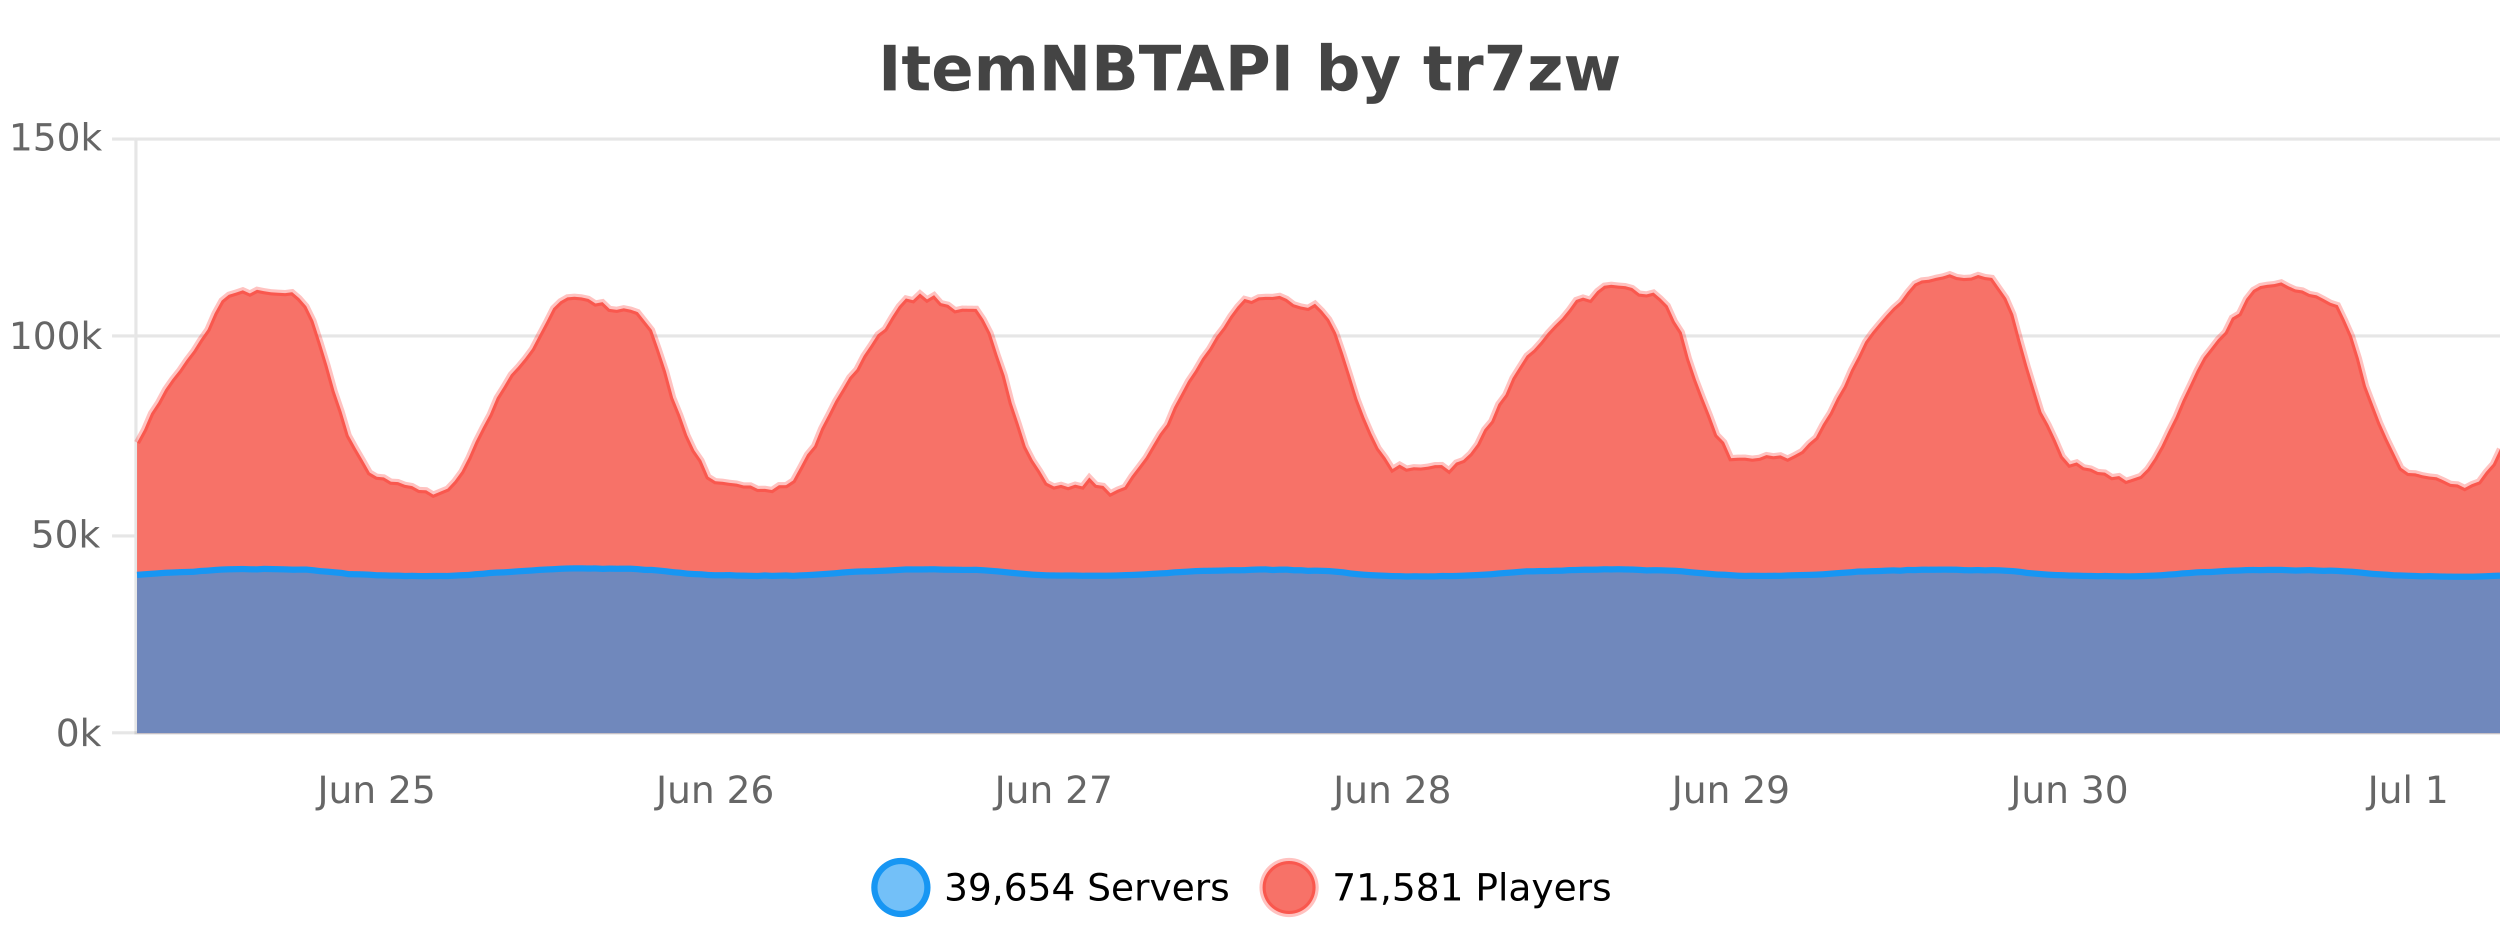 <?xml version="1.0" encoding="UTF-8"?>
<svg xmlns="http://www.w3.org/2000/svg" xmlns:xlink="http://www.w3.org/1999/xlink" width="800pt" height="300pt" viewBox="0 0 800 300" version="1.1">
<defs>
<clipPath id="clip1">
  <path d="M 251 263 L 326 263 L 326 300 L 251 300 Z M 251 263 "/>
</clipPath>
<clipPath id="clip2">
  <path d="M 375 263 L 450 263 L 450 300 L 375 300 Z M 375 263 "/>
</clipPath>
<clipPath id="clip3">
  <path d="M 43.852 87 L 800 87 L 800 234.602 L 43.852 234.602 Z M 43.852 87 "/>
</clipPath>
<clipPath id="clip4">
  <path d="M 42.852 59 L 800 59 L 800 187 L 42.852 187 Z M 42.852 59 "/>
</clipPath>
<clipPath id="clip5">
  <path d="M 43.852 181 L 800 181 L 800 234.602 L 43.852 234.602 Z M 43.852 181 "/>
</clipPath>
<clipPath id="clip6">
  <path d="M 42.852 153 L 800 153 L 800 213 L 42.852 213 Z M 42.852 153 "/>
</clipPath>
</defs>
<g id="surface1947871">
<rect x="0" y="0" width="800" height="300" style="fill:rgb(100%,100%,100%);fill-opacity:1;stroke:none;"/>
<path style="fill:none;stroke-width:1;stroke-linecap:butt;stroke-linejoin:miter;stroke:rgb(0%,0%,0%);stroke-opacity:0.098;stroke-miterlimit:10;" d="M 44 234.5 L 800 234.5 "/>
<path style="fill:none;stroke-width:1;stroke-linecap:butt;stroke-linejoin:miter;stroke:rgb(0%,0%,0%);stroke-opacity:0.098;stroke-miterlimit:10;" d="M 35.852 234.5 L 43 234.5 "/>
<path style="fill:none;stroke-width:1;stroke-linecap:butt;stroke-linejoin:miter;stroke:rgb(0%,0%,0%);stroke-opacity:0.098;stroke-miterlimit:10;" d="M 44 171.5 L 800 171.5 "/>
<path style="fill:none;stroke-width:1;stroke-linecap:butt;stroke-linejoin:miter;stroke:rgb(0%,0%,0%);stroke-opacity:0.098;stroke-miterlimit:10;" d="M 35.852 171.5 L 43 171.5 "/>
<path style="fill:none;stroke-width:1;stroke-linecap:butt;stroke-linejoin:miter;stroke:rgb(0%,0%,0%);stroke-opacity:0.098;stroke-miterlimit:10;" d="M 44 107.5 L 800 107.5 "/>
<path style="fill:none;stroke-width:1;stroke-linecap:butt;stroke-linejoin:miter;stroke:rgb(0%,0%,0%);stroke-opacity:0.098;stroke-miterlimit:10;" d="M 35.852 107.5 L 43 107.5 "/>
<path style="fill:none;stroke-width:1;stroke-linecap:butt;stroke-linejoin:miter;stroke:rgb(0%,0%,0%);stroke-opacity:0.098;stroke-miterlimit:10;" d="M 44 44.5 L 800 44.5 "/>
<path style="fill:none;stroke-width:1;stroke-linecap:butt;stroke-linejoin:miter;stroke:rgb(0%,0%,0%);stroke-opacity:0.098;stroke-miterlimit:10;" d="M 35.852 44.5 L 43 44.5 "/>
<path style=" stroke:none;fill-rule:nonzero;fill:rgb(9.02%,58.824%,95.294%);fill-opacity:0.6;" d="M 296.77 284 C 296.77 288.688 292.969 292.484 288.285 292.484 C 283.598 292.484 279.801 288.688 279.801 284 C 279.801 279.312 283.598 275.516 288.285 275.516 C 292.969 275.516 296.77 279.312 296.77 284 Z M 296.77 284 "/>
<g clip-path="url(#clip1)" clip-rule="nonzero">
<path style="fill:none;stroke-width:2;stroke-linecap:butt;stroke-linejoin:miter;stroke:rgb(9.02%,58.824%,95.294%);stroke-opacity:1;stroke-miterlimit:10;" d="M 296.77 284 C 296.77 288.688 292.969 292.484 288.285 292.484 C 283.598 292.484 279.801 288.688 279.801 284 C 279.801 279.312 283.598 275.516 288.285 275.516 C 292.969 275.516 296.77 279.312 296.77 284 Z M 296.77 284 "/>
</g>
<path style=" stroke:none;fill-rule:nonzero;fill:rgb(0%,0%,0%);fill-opacity:1;" d="M 306.977 283.438 C 307.539 283.562 307.977 283.82 308.289 284.203 C 308.609 284.578 308.773 285.047 308.773 285.609 C 308.773 286.477 308.477 287.148 307.883 287.625 C 307.289 288.094 306.445 288.328 305.352 288.328 C 304.984 288.328 304.605 288.289 304.211 288.219 C 303.824 288.148 303.43 288.039 303.023 287.891 L 303.023 286.75 C 303.344 286.938 303.699 287.086 304.086 287.188 C 304.48 287.281 304.891 287.328 305.32 287.328 C 306.059 287.328 306.621 287.184 307.008 286.891 C 307.402 286.602 307.602 286.172 307.602 285.609 C 307.602 285.102 307.418 284.699 307.055 284.406 C 306.688 284.117 306.188 283.969 305.555 283.969 L 304.523 283.969 L 304.523 283 L 305.602 283 C 306.172 283 306.617 282.887 306.93 282.656 C 307.242 282.418 307.398 282.078 307.398 281.641 C 307.398 281.195 307.234 280.852 306.914 280.609 C 306.602 280.371 306.148 280.25 305.555 280.25 C 305.219 280.25 304.867 280.289 304.492 280.359 C 304.125 280.422 303.719 280.527 303.273 280.672 L 303.273 279.625 C 303.73 279.5 304.152 279.406 304.539 279.344 C 304.934 279.281 305.305 279.25 305.648 279.25 C 306.555 279.25 307.266 279.453 307.789 279.859 C 308.309 280.266 308.57 280.82 308.57 281.516 C 308.57 282.008 308.43 282.418 308.148 282.75 C 307.875 283.086 307.484 283.312 306.977 283.438 Z M 311.047 287.969 L 311.047 286.891 C 311.348 287.039 311.648 287.148 311.953 287.219 C 312.254 287.293 312.555 287.328 312.859 287.328 C 313.641 287.328 314.234 287.07 314.641 286.547 C 315.055 286.016 315.289 285.215 315.344 284.141 C 315.125 284.484 314.836 284.746 314.484 284.922 C 314.141 285.102 313.754 285.188 313.328 285.188 C 312.453 285.188 311.758 284.93 311.25 284.406 C 310.738 283.875 310.484 283.148 310.484 282.219 C 310.484 281.324 310.75 280.605 311.281 280.062 C 311.812 279.523 312.52 279.25 313.406 279.25 C 314.414 279.25 315.188 279.641 315.719 280.422 C 316.258 281.195 316.531 282.32 316.531 283.797 C 316.531 285.172 316.203 286.273 315.547 287.094 C 314.891 287.918 314.008 288.328 312.906 288.328 C 312.602 288.328 312.301 288.297 312 288.234 C 311.695 288.18 311.379 288.094 311.047 287.969 Z M 313.406 284.266 C 313.938 284.266 314.359 284.086 314.672 283.719 C 314.984 283.355 315.141 282.855 315.141 282.219 C 315.141 281.594 314.984 281.102 314.672 280.734 C 314.359 280.371 313.938 280.188 313.406 280.188 C 312.875 280.188 312.453 280.371 312.141 280.734 C 311.836 281.102 311.688 281.594 311.688 282.219 C 311.688 282.855 311.836 283.355 312.141 283.719 C 312.453 284.086 312.875 284.266 313.406 284.266 Z M 318.773 286.672 L 320.008 286.672 L 320.008 287.672 L 319.055 289.547 L 318.289 289.547 L 318.773 287.672 Z M 325.152 283.312 C 324.621 283.312 324.199 283.496 323.887 283.859 C 323.574 284.227 323.418 284.719 323.418 285.344 C 323.418 285.98 323.574 286.48 323.887 286.844 C 324.199 287.211 324.621 287.391 325.152 287.391 C 325.684 287.391 326.098 287.211 326.402 286.844 C 326.715 286.48 326.871 285.98 326.871 285.344 C 326.871 284.719 326.715 284.227 326.402 283.859 C 326.098 283.496 325.684 283.312 325.152 283.312 Z M 327.496 279.594 L 327.496 280.672 C 327.191 280.539 326.891 280.434 326.59 280.359 C 326.285 280.289 325.988 280.25 325.699 280.25 C 324.918 280.25 324.316 280.516 323.902 281.047 C 323.496 281.57 323.262 282.359 323.199 283.422 C 323.426 283.09 323.715 282.836 324.059 282.656 C 324.41 282.469 324.797 282.375 325.215 282.375 C 326.09 282.375 326.781 282.641 327.293 283.172 C 327.801 283.703 328.059 284.43 328.059 285.344 C 328.059 286.25 327.793 286.977 327.262 287.516 C 326.73 288.059 326.027 288.328 325.152 288.328 C 324.129 288.328 323.355 287.945 322.824 287.172 C 322.293 286.391 322.027 285.266 322.027 283.797 C 322.027 282.414 322.355 281.309 323.012 280.484 C 323.668 279.664 324.547 279.25 325.652 279.25 C 325.941 279.25 326.238 279.281 326.543 279.344 C 326.844 279.398 327.16 279.48 327.496 279.594 Z M 330.117 279.406 L 334.758 279.406 L 334.758 280.406 L 331.195 280.406 L 331.195 282.547 C 331.371 282.484 331.543 282.445 331.711 282.422 C 331.887 282.391 332.059 282.375 332.227 282.375 C 333.203 282.375 333.98 282.648 334.555 283.188 C 335.125 283.719 335.414 284.438 335.414 285.344 C 335.414 286.293 335.117 287.027 334.523 287.547 C 333.938 288.07 333.117 288.328 332.055 288.328 C 331.68 288.328 331.297 288.297 330.914 288.234 C 330.539 288.172 330.148 288.078 329.742 287.953 L 329.742 286.766 C 330.094 286.953 330.461 287.094 330.836 287.188 C 331.211 287.281 331.605 287.328 332.023 287.328 C 332.699 287.328 333.234 287.152 333.633 286.797 C 334.027 286.445 334.227 285.961 334.227 285.344 C 334.227 284.742 334.027 284.262 333.633 283.906 C 333.234 283.555 332.699 283.375 332.023 283.375 C 331.711 283.375 331.391 283.414 331.07 283.484 C 330.758 283.547 330.438 283.652 330.117 283.797 Z M 340.984 280.438 L 338 285.109 L 340.984 285.109 Z M 340.672 279.406 L 342.172 279.406 L 342.172 285.109 L 343.422 285.109 L 343.422 286.094 L 342.172 286.094 L 342.172 288.156 L 340.984 288.156 L 340.984 286.094 L 337.047 286.094 L 337.047 284.953 Z M 354.324 279.688 L 354.324 280.844 C 353.875 280.637 353.449 280.48 353.043 280.375 C 352.645 280.262 352.266 280.203 351.902 280.203 C 351.254 280.203 350.754 280.328 350.402 280.578 C 350.059 280.828 349.887 281.188 349.887 281.656 C 349.887 282.043 350 282.336 350.23 282.531 C 350.457 282.73 350.902 282.887 351.559 283 L 352.262 283.156 C 353.145 283.324 353.797 283.621 354.215 284.047 C 354.641 284.465 354.855 285.027 354.855 285.734 C 354.855 286.59 354.566 287.234 353.996 287.672 C 353.434 288.109 352.598 288.328 351.496 288.328 C 351.09 288.328 350.652 288.281 350.184 288.188 C 349.715 288.094 349.23 287.953 348.73 287.766 L 348.73 286.547 C 349.207 286.82 349.676 287.023 350.137 287.156 C 350.605 287.293 351.059 287.359 351.496 287.359 C 352.172 287.359 352.691 287.23 353.059 286.969 C 353.434 286.699 353.621 286.32 353.621 285.828 C 353.621 285.402 353.484 285.07 353.215 284.828 C 352.953 284.578 352.52 284.398 351.918 284.281 L 351.199 284.141 C 350.312 283.965 349.672 283.688 349.277 283.312 C 348.891 282.938 348.699 282.418 348.699 281.75 C 348.699 280.969 348.969 280.359 349.512 279.922 C 350.051 279.477 350.801 279.25 351.762 279.25 C 352.176 279.25 352.594 279.289 353.012 279.359 C 353.438 279.434 353.875 279.543 354.324 279.688 Z M 362.27 284.609 L 362.27 285.125 L 357.301 285.125 C 357.352 285.875 357.574 286.445 357.973 286.828 C 358.379 287.215 358.934 287.406 359.645 287.406 C 360.059 287.406 360.461 287.359 360.848 287.266 C 361.242 287.164 361.633 287.008 362.02 286.797 L 362.02 287.828 C 361.621 287.984 361.223 288.105 360.816 288.188 C 360.41 288.281 359.996 288.328 359.582 288.328 C 358.539 288.328 357.711 288.027 357.098 287.422 C 356.48 286.809 356.176 285.98 356.176 284.938 C 356.176 283.867 356.465 283.016 357.051 282.391 C 357.633 281.758 358.414 281.438 359.395 281.438 C 360.277 281.438 360.977 281.727 361.488 282.297 C 362.008 282.859 362.27 283.633 362.27 284.609 Z M 361.191 284.281 C 361.18 283.699 361.012 283.23 360.691 282.875 C 360.367 282.523 359.941 282.344 359.41 282.344 C 358.805 282.344 358.32 282.516 357.957 282.859 C 357.602 283.203 357.398 283.684 357.348 284.297 Z M 367.84 282.594 C 367.715 282.531 367.578 282.484 367.434 282.453 C 367.297 282.414 367.141 282.391 366.965 282.391 C 366.359 282.391 365.891 282.59 365.559 282.984 C 365.234 283.383 365.074 283.953 365.074 284.703 L 365.074 288.156 L 363.996 288.156 L 363.996 281.594 L 365.074 281.594 L 365.074 282.609 C 365.301 282.215 365.598 281.922 365.965 281.734 C 366.328 281.539 366.77 281.438 367.293 281.438 C 367.363 281.438 367.441 281.445 367.527 281.453 C 367.621 281.465 367.719 281.48 367.824 281.5 Z M 368.195 281.594 L 369.336 281.594 L 371.383 287.094 L 373.445 281.594 L 374.586 281.594 L 372.117 288.156 L 370.648 288.156 Z M 381.688 284.609 L 381.688 285.125 L 376.719 285.125 C 376.77 285.875 376.992 286.445 377.391 286.828 C 377.797 287.215 378.352 287.406 379.062 287.406 C 379.477 287.406 379.879 287.359 380.266 287.266 C 380.66 287.164 381.051 287.008 381.438 286.797 L 381.438 287.828 C 381.039 287.984 380.641 288.105 380.234 288.188 C 379.828 288.281 379.414 288.328 379 288.328 C 377.957 288.328 377.129 288.027 376.516 287.422 C 375.898 286.809 375.594 285.98 375.594 284.938 C 375.594 283.867 375.883 283.016 376.469 282.391 C 377.051 281.758 377.832 281.438 378.812 281.438 C 379.695 281.438 380.395 281.727 380.906 282.297 C 381.426 282.859 381.688 283.633 381.688 284.609 Z M 380.609 284.281 C 380.598 283.699 380.43 283.23 380.109 282.875 C 379.785 282.523 379.359 282.344 378.828 282.344 C 378.223 282.344 377.738 282.516 377.375 282.859 C 377.02 283.203 376.816 283.684 376.766 284.297 Z M 387.258 282.594 C 387.133 282.531 386.996 282.484 386.852 282.453 C 386.715 282.414 386.559 282.391 386.383 282.391 C 385.777 282.391 385.309 282.59 384.977 282.984 C 384.652 283.383 384.492 283.953 384.492 284.703 L 384.492 288.156 L 383.414 288.156 L 383.414 281.594 L 384.492 281.594 L 384.492 282.609 C 384.719 282.215 385.016 281.922 385.383 281.734 C 385.746 281.539 386.188 281.438 386.711 281.438 C 386.781 281.438 386.859 281.445 386.945 281.453 C 387.039 281.465 387.137 281.48 387.242 281.5 Z M 392.566 281.781 L 392.566 282.812 C 392.262 282.656 391.945 282.543 391.613 282.469 C 391.289 282.387 390.949 282.344 390.598 282.344 C 390.066 282.344 389.664 282.43 389.395 282.594 C 389.121 282.75 388.988 282.996 388.988 283.328 C 388.988 283.578 389.082 283.777 389.27 283.922 C 389.465 284.059 389.855 284.188 390.441 284.312 L 390.801 284.406 C 391.57 284.562 392.117 284.793 392.441 285.094 C 392.762 285.398 392.926 285.812 392.926 286.344 C 392.926 286.961 392.68 287.445 392.191 287.797 C 391.711 288.152 391.051 288.328 390.207 288.328 C 389.852 288.328 389.48 288.289 389.098 288.219 C 388.723 288.156 388.324 288.059 387.91 287.922 L 387.91 286.797 C 388.305 287.008 388.695 287.164 389.082 287.266 C 389.465 287.371 389.852 287.422 390.238 287.422 C 390.738 287.422 391.121 287.34 391.395 287.172 C 391.676 286.996 391.816 286.746 391.816 286.422 C 391.816 286.133 391.715 285.906 391.52 285.75 C 391.32 285.594 390.887 285.445 390.223 285.297 L 389.848 285.219 C 389.18 285.074 388.695 284.855 388.395 284.562 C 388.102 284.273 387.957 283.875 387.957 283.375 C 387.957 282.75 388.176 282.273 388.613 281.938 C 389.051 281.605 389.668 281.438 390.473 281.438 C 390.867 281.438 391.242 281.469 391.598 281.531 C 391.949 281.586 392.273 281.668 392.566 281.781 Z M 298.285 277.016 "/>
<path style=" stroke:none;fill-rule:nonzero;fill:rgb(96.863%,44.706%,40.784%);fill-opacity:1;" d="M 420.988 284 C 420.988 288.688 417.191 292.484 412.504 292.484 C 407.82 292.484 404.02 288.688 404.02 284 C 404.02 279.312 407.82 275.516 412.504 275.516 C 417.191 275.516 420.988 279.312 420.988 284 Z M 420.988 284 "/>
<g clip-path="url(#clip2)" clip-rule="nonzero">
<path style="fill:none;stroke-width:2;stroke-linecap:butt;stroke-linejoin:miter;stroke:rgb(100%,4.706%,0%);stroke-opacity:0.247;stroke-miterlimit:10;" d="M 420.988 284 C 420.988 288.688 417.191 292.484 412.504 292.484 C 407.82 292.484 404.02 288.688 404.02 284 C 404.02 279.312 407.82 275.516 412.504 275.516 C 417.191 275.516 420.988 279.312 420.988 284 Z M 420.988 284 "/>
</g>
<path style=" stroke:none;fill-rule:nonzero;fill:rgb(0%,0%,0%);fill-opacity:1;" d="M 427.305 279.406 L 432.93 279.406 L 432.93 279.906 L 429.758 288.156 L 428.523 288.156 L 431.508 280.406 L 427.305 280.406 Z M 435.438 287.156 L 437.375 287.156 L 437.375 280.484 L 435.266 280.906 L 435.266 279.828 L 437.359 279.406 L 438.547 279.406 L 438.547 287.156 L 440.484 287.156 L 440.484 288.156 L 435.438 288.156 Z M 442.992 286.672 L 444.227 286.672 L 444.227 287.672 L 443.273 289.547 L 442.508 289.547 L 442.992 287.672 Z M 446.699 279.406 L 451.34 279.406 L 451.34 280.406 L 447.777 280.406 L 447.777 282.547 C 447.953 282.484 448.125 282.445 448.293 282.422 C 448.469 282.391 448.641 282.375 448.809 282.375 C 449.785 282.375 450.562 282.648 451.137 283.188 C 451.707 283.719 451.996 284.438 451.996 285.344 C 451.996 286.293 451.699 287.027 451.105 287.547 C 450.52 288.07 449.699 288.328 448.637 288.328 C 448.262 288.328 447.879 288.297 447.496 288.234 C 447.121 288.172 446.73 288.078 446.324 287.953 L 446.324 286.766 C 446.676 286.953 447.043 287.094 447.418 287.188 C 447.793 287.281 448.188 287.328 448.605 287.328 C 449.281 287.328 449.816 287.152 450.215 286.797 C 450.609 286.445 450.809 285.961 450.809 285.344 C 450.809 284.742 450.609 284.262 450.215 283.906 C 449.816 283.555 449.281 283.375 448.605 283.375 C 448.293 283.375 447.973 283.414 447.652 283.484 C 447.34 283.547 447.02 283.652 446.699 283.797 Z M 456.852 284 C 456.289 284 455.844 284.152 455.523 284.453 C 455.199 284.758 455.039 285.168 455.039 285.688 C 455.039 286.219 455.199 286.637 455.523 286.938 C 455.844 287.242 456.289 287.391 456.852 287.391 C 457.414 287.391 457.855 287.242 458.18 286.938 C 458.5 286.637 458.664 286.219 458.664 285.688 C 458.664 285.168 458.5 284.758 458.18 284.453 C 457.867 284.152 457.422 284 456.852 284 Z M 455.664 283.5 C 455.164 283.375 454.766 283.141 454.477 282.797 C 454.195 282.445 454.055 282.016 454.055 281.516 C 454.055 280.82 454.305 280.266 454.805 279.859 C 455.305 279.453 455.984 279.25 456.852 279.25 C 457.727 279.25 458.406 279.453 458.898 279.859 C 459.398 280.266 459.648 280.82 459.648 281.516 C 459.648 282.016 459.508 282.445 459.227 282.797 C 458.945 283.141 458.547 283.375 458.039 283.5 C 458.609 283.637 459.055 283.898 459.367 284.281 C 459.688 284.668 459.852 285.137 459.852 285.688 C 459.852 286.543 459.59 287.199 459.07 287.656 C 458.559 288.105 457.82 288.328 456.852 288.328 C 455.891 288.328 455.152 288.105 454.633 287.656 C 454.109 287.199 453.852 286.543 453.852 285.688 C 453.852 285.137 454.012 284.668 454.336 284.281 C 454.656 283.898 455.102 283.637 455.664 283.5 Z M 455.242 281.625 C 455.242 282.086 455.383 282.438 455.664 282.688 C 455.945 282.938 456.34 283.062 456.852 283.062 C 457.359 283.062 457.758 282.938 458.039 282.688 C 458.328 282.438 458.477 282.086 458.477 281.625 C 458.477 281.18 458.328 280.828 458.039 280.578 C 457.758 280.32 457.359 280.188 456.852 280.188 C 456.34 280.188 455.945 280.32 455.664 280.578 C 455.383 280.828 455.242 281.18 455.242 281.625 Z M 462.156 287.156 L 464.094 287.156 L 464.094 280.484 L 461.984 280.906 L 461.984 279.828 L 464.078 279.406 L 465.266 279.406 L 465.266 287.156 L 467.203 287.156 L 467.203 288.156 L 462.156 288.156 Z M 474.48 280.375 L 474.48 283.672 L 475.965 283.672 C 476.516 283.672 476.941 283.531 477.246 283.25 C 477.547 282.961 477.699 282.547 477.699 282.016 C 477.699 281.496 477.547 281.094 477.246 280.812 C 476.941 280.523 476.516 280.375 475.965 280.375 Z M 473.293 279.406 L 475.965 279.406 C 476.953 279.406 477.699 279.633 478.199 280.078 C 478.699 280.516 478.949 281.164 478.949 282.016 C 478.949 282.883 478.699 283.539 478.199 283.984 C 477.699 284.422 476.953 284.641 475.965 284.641 L 474.48 284.641 L 474.48 288.156 L 473.293 288.156 Z M 480.484 279.031 L 481.562 279.031 L 481.562 288.156 L 480.484 288.156 Z M 486.801 284.859 C 485.934 284.859 485.332 284.961 484.988 285.156 C 484.652 285.355 484.488 285.695 484.488 286.172 C 484.488 286.559 484.613 286.867 484.863 287.094 C 485.121 287.312 485.465 287.422 485.895 287.422 C 486.496 287.422 486.977 287.215 487.332 286.797 C 487.695 286.371 487.879 285.805 487.879 285.094 L 487.879 284.859 Z M 488.957 284.406 L 488.957 288.156 L 487.879 288.156 L 487.879 287.156 C 487.629 287.555 487.32 287.852 486.957 288.047 C 486.59 288.234 486.145 288.328 485.613 288.328 C 484.934 288.328 484.398 288.141 484.004 287.766 C 483.605 287.383 483.41 286.875 483.41 286.25 C 483.41 285.512 483.652 284.953 484.145 284.578 C 484.645 284.203 485.383 284.016 486.363 284.016 L 487.879 284.016 L 487.879 283.906 C 487.879 283.406 487.711 283.023 487.379 282.75 C 487.055 282.48 486.602 282.344 486.02 282.344 C 485.645 282.344 485.273 282.391 484.91 282.484 C 484.555 282.578 484.215 282.715 483.895 282.891 L 483.895 281.891 C 484.289 281.734 484.668 281.621 485.035 281.547 C 485.41 281.477 485.773 281.438 486.129 281.438 C 487.074 281.438 487.785 281.684 488.254 282.172 C 488.723 282.664 488.957 283.406 488.957 284.406 Z M 493.906 288.766 C 493.602 289.547 493.305 290.055 493.016 290.297 C 492.723 290.535 492.336 290.656 491.859 290.656 L 491 290.656 L 491 289.75 L 491.625 289.75 C 491.926 289.75 492.156 289.676 492.312 289.531 C 492.477 289.395 492.66 289.066 492.859 288.547 L 493.062 288.047 L 490.406 281.594 L 491.547 281.594 L 493.594 286.719 L 495.656 281.594 L 496.797 281.594 Z M 503.898 284.609 L 503.898 285.125 L 498.93 285.125 C 498.98 285.875 499.203 286.445 499.602 286.828 C 500.008 287.215 500.562 287.406 501.273 287.406 C 501.688 287.406 502.09 287.359 502.477 287.266 C 502.871 287.164 503.262 287.008 503.648 286.797 L 503.648 287.828 C 503.25 287.984 502.852 288.105 502.445 288.188 C 502.039 288.281 501.625 288.328 501.211 288.328 C 500.168 288.328 499.34 288.027 498.727 287.422 C 498.109 286.809 497.805 285.98 497.805 284.938 C 497.805 283.867 498.094 283.016 498.68 282.391 C 499.262 281.758 500.043 281.438 501.023 281.438 C 501.906 281.438 502.605 281.727 503.117 282.297 C 503.637 282.859 503.898 283.633 503.898 284.609 Z M 502.82 284.281 C 502.809 283.699 502.641 283.23 502.32 282.875 C 501.996 282.523 501.57 282.344 501.039 282.344 C 500.434 282.344 499.949 282.516 499.586 282.859 C 499.23 283.203 499.027 283.684 498.977 284.297 Z M 509.469 282.594 C 509.344 282.531 509.207 282.484 509.062 282.453 C 508.926 282.414 508.77 282.391 508.594 282.391 C 507.988 282.391 507.52 282.59 507.188 282.984 C 506.863 283.383 506.703 283.953 506.703 284.703 L 506.703 288.156 L 505.625 288.156 L 505.625 281.594 L 506.703 281.594 L 506.703 282.609 C 506.93 282.215 507.227 281.922 507.594 281.734 C 507.957 281.539 508.398 281.438 508.922 281.438 C 508.992 281.438 509.07 281.445 509.156 281.453 C 509.25 281.465 509.348 281.48 509.453 281.5 Z M 514.773 281.781 L 514.773 282.812 C 514.469 282.656 514.152 282.543 513.82 282.469 C 513.496 282.387 513.156 282.344 512.805 282.344 C 512.273 282.344 511.871 282.43 511.602 282.594 C 511.328 282.75 511.195 282.996 511.195 283.328 C 511.195 283.578 511.289 283.777 511.477 283.922 C 511.672 284.059 512.062 284.188 512.648 284.312 L 513.008 284.406 C 513.777 284.562 514.324 284.793 514.648 285.094 C 514.969 285.398 515.133 285.812 515.133 286.344 C 515.133 286.961 514.887 287.445 514.398 287.797 C 513.918 288.152 513.258 288.328 512.414 288.328 C 512.059 288.328 511.688 288.289 511.305 288.219 C 510.93 288.156 510.531 288.059 510.117 287.922 L 510.117 286.797 C 510.512 287.008 510.902 287.164 511.289 287.266 C 511.672 287.371 512.059 287.422 512.445 287.422 C 512.945 287.422 513.328 287.34 513.602 287.172 C 513.883 286.996 514.023 286.746 514.023 286.422 C 514.023 286.133 513.922 285.906 513.727 285.75 C 513.527 285.594 513.094 285.445 512.43 285.297 L 512.055 285.219 C 511.387 285.074 510.902 284.855 510.602 284.562 C 510.309 284.273 510.164 283.875 510.164 283.375 C 510.164 282.75 510.383 282.273 510.82 281.938 C 511.258 281.605 511.875 281.438 512.68 281.438 C 513.074 281.438 513.449 281.469 513.805 281.531 C 514.156 281.586 514.48 281.668 514.773 281.781 Z M 422.504 277.016 "/>
<path style=" stroke:none;fill-rule:nonzero;fill:rgb(26.667%,26.667%,26.667%);fill-opacity:1;" d="M 282.844 14.344 L 286.594 14.344 L 286.594 28.922 L 282.844 28.922 Z M 293.941 14.875 L 293.941 17.984 L 297.551 17.984 L 297.551 20.484 L 293.941 20.484 L 293.941 25.125 C 293.941 25.637 294.039 25.98 294.238 26.156 C 294.445 26.336 294.848 26.422 295.441 26.422 L 297.238 26.422 L 297.238 28.922 L 294.238 28.922 C 292.863 28.922 291.883 28.637 291.301 28.062 C 290.727 27.48 290.441 26.5 290.441 25.125 L 290.441 20.484 L 288.707 20.484 L 288.707 17.984 L 290.441 17.984 L 290.441 14.875 Z M 310.594 23.422 L 310.594 24.422 L 302.422 24.422 C 302.504 25.246 302.801 25.859 303.312 26.266 C 303.82 26.672 304.531 26.875 305.438 26.875 C 306.176 26.875 306.93 26.766 307.703 26.547 C 308.473 26.328 309.266 26 310.078 25.562 L 310.078 28.25 C 309.254 28.562 308.426 28.797 307.594 28.953 C 306.77 29.117 305.945 29.203 305.125 29.203 C 303.145 29.203 301.602 28.703 300.5 27.703 C 299.406 26.695 298.859 25.281 298.859 23.469 C 298.859 21.68 299.395 20.273 300.469 19.25 C 301.551 18.23 303.035 17.719 304.922 17.719 C 306.641 17.719 308.016 18.242 309.047 19.281 C 310.078 20.312 310.594 21.695 310.594 23.422 Z M 307 22.266 C 307 21.602 306.805 21.062 306.422 20.656 C 306.035 20.25 305.531 20.047 304.906 20.047 C 304.227 20.047 303.676 20.242 303.25 20.625 C 302.832 21 302.57 21.547 302.469 22.266 Z M 323.379 19.797 C 323.824 19.121 324.352 18.605 324.957 18.25 C 325.57 17.898 326.242 17.719 326.973 17.719 C 328.223 17.719 329.176 18.109 329.832 18.891 C 330.496 19.664 330.832 20.789 330.832 22.266 L 330.832 28.922 L 327.316 28.922 L 327.316 23.219 C 327.316 23.137 327.316 23.047 327.316 22.953 C 327.324 22.859 327.332 22.73 327.332 22.562 C 327.332 21.793 327.215 21.234 326.988 20.891 C 326.758 20.539 326.387 20.359 325.879 20.359 C 325.223 20.359 324.711 20.637 324.348 21.188 C 323.98 21.73 323.793 22.516 323.785 23.547 L 323.785 28.922 L 320.27 28.922 L 320.27 23.219 C 320.27 22.012 320.164 21.234 319.957 20.891 C 319.746 20.539 319.379 20.359 318.848 20.359 C 318.168 20.359 317.648 20.637 317.285 21.188 C 316.918 21.73 316.738 22.516 316.738 23.547 L 316.738 28.922 L 313.223 28.922 L 313.223 17.984 L 316.738 17.984 L 316.738 19.578 C 317.176 18.965 317.668 18.5 318.223 18.188 C 318.773 17.875 319.387 17.719 320.066 17.719 C 320.816 17.719 321.48 17.902 322.066 18.266 C 322.648 18.633 323.086 19.141 323.379 19.797 Z M 334.25 14.344 L 338.438 14.344 L 343.75 24.344 L 343.75 14.344 L 347.312 14.344 L 347.312 28.922 L 343.109 28.922 L 337.812 18.922 L 337.812 28.922 L 334.25 28.922 Z M 356.816 19.984 C 357.41 19.984 357.855 19.855 358.16 19.594 C 358.473 19.336 358.629 18.949 358.629 18.438 C 358.629 17.938 358.473 17.559 358.16 17.297 C 357.855 17.039 357.41 16.906 356.816 16.906 L 354.738 16.906 L 354.738 19.984 Z M 356.941 26.359 C 357.699 26.359 358.27 26.203 358.645 25.891 C 359.027 25.57 359.223 25.086 359.223 24.438 C 359.223 23.805 359.035 23.328 358.66 23.016 C 358.285 22.703 357.711 22.547 356.941 22.547 L 354.738 22.547 L 354.738 26.359 Z M 360.441 21.125 C 361.254 21.355 361.879 21.789 362.316 22.422 C 362.762 23.047 362.988 23.82 362.988 24.734 C 362.988 26.141 362.508 27.195 361.551 27.891 C 360.602 28.578 359.16 28.922 357.223 28.922 L 350.988 28.922 L 350.988 14.344 L 356.629 14.344 C 358.648 14.344 360.113 14.652 361.02 15.266 C 361.934 15.871 362.395 16.852 362.395 18.203 C 362.395 18.914 362.227 19.516 361.895 20.016 C 361.559 20.508 361.074 20.875 360.441 21.125 Z M 364.484 14.344 L 377.922 14.344 L 377.922 17.188 L 373.094 17.188 L 373.094 28.922 L 369.328 28.922 L 369.328 17.188 L 364.484 17.188 Z M 387.164 26.266 L 381.289 26.266 L 380.352 28.922 L 376.57 28.922 L 381.977 14.344 L 386.461 14.344 L 391.852 28.922 L 388.086 28.922 Z M 382.227 23.562 L 386.211 23.562 L 384.227 17.766 Z M 393.801 14.344 L 400.035 14.344 C 401.887 14.344 403.309 14.758 404.301 15.578 C 405.301 16.402 405.801 17.574 405.801 19.094 C 405.801 20.625 405.301 21.805 404.301 22.625 C 403.309 23.449 401.887 23.859 400.035 23.859 L 397.551 23.859 L 397.551 28.922 L 393.801 28.922 Z M 397.551 17.062 L 397.551 21.141 L 399.629 21.141 C 400.355 21.141 400.918 20.965 401.316 20.609 C 401.723 20.258 401.926 19.75 401.926 19.094 C 401.926 18.449 401.723 17.949 401.316 17.594 C 400.918 17.242 400.355 17.062 399.629 17.062 Z M 408.461 14.344 L 412.211 14.344 L 412.211 28.922 L 408.461 28.922 Z M 428.52 26.672 C 429.27 26.672 429.84 26.402 430.238 25.859 C 430.633 25.309 430.832 24.512 430.832 23.469 C 430.832 22.43 430.633 21.637 430.238 21.094 C 429.84 20.543 429.27 20.266 428.52 20.266 C 427.77 20.266 427.191 20.543 426.785 21.094 C 426.387 21.637 426.191 22.43 426.191 23.469 C 426.191 24.5 426.387 25.293 426.785 25.844 C 427.191 26.398 427.77 26.672 428.52 26.672 Z M 426.191 19.578 C 426.68 18.945 427.215 18.477 427.801 18.172 C 428.383 17.871 429.055 17.719 429.816 17.719 C 431.168 17.719 432.277 18.258 433.145 19.328 C 434.008 20.402 434.441 21.781 434.441 23.469 C 434.441 25.148 434.008 26.523 433.145 27.594 C 432.277 28.668 431.168 29.203 429.816 29.203 C 429.055 29.203 428.383 29.051 427.801 28.75 C 427.215 28.449 426.68 27.98 426.191 27.344 L 426.191 28.922 L 422.707 28.922 L 422.707 13.719 L 426.191 13.719 Z M 435.586 17.984 L 439.07 17.984 L 442.023 25.406 L 444.523 17.984 L 448.008 17.984 L 443.414 29.953 C 442.953 31.172 442.414 32.02 441.789 32.5 C 441.172 32.988 440.367 33.234 439.367 33.234 L 437.336 33.234 L 437.336 30.938 L 438.43 30.938 C 439.023 30.938 439.453 30.844 439.727 30.656 C 439.996 30.469 440.203 30.129 440.352 29.641 L 440.461 29.344 Z M 460.836 14.875 L 460.836 17.984 L 464.445 17.984 L 464.445 20.484 L 460.836 20.484 L 460.836 25.125 C 460.836 25.637 460.934 25.98 461.133 26.156 C 461.34 26.336 461.742 26.422 462.336 26.422 L 464.133 26.422 L 464.133 28.922 L 461.133 28.922 C 459.758 28.922 458.777 28.637 458.195 28.062 C 457.621 27.48 457.336 26.5 457.336 25.125 L 457.336 20.484 L 455.602 20.484 L 455.602 17.984 L 457.336 17.984 L 457.336 14.875 Z M 474.711 20.969 C 474.398 20.824 474.09 20.719 473.789 20.656 C 473.484 20.586 473.184 20.547 472.883 20.547 C 471.977 20.547 471.277 20.836 470.789 21.406 C 470.309 21.98 470.07 22.805 470.07 23.875 L 470.07 28.922 L 466.586 28.922 L 466.586 17.984 L 470.07 17.984 L 470.07 19.781 C 470.516 19.062 471.031 18.543 471.617 18.219 C 472.199 17.887 472.898 17.719 473.711 17.719 C 473.836 17.719 473.965 17.727 474.102 17.734 C 474.234 17.746 474.434 17.766 474.695 17.797 Z M 476.102 14.344 L 487.086 14.344 L 487.086 16.453 L 481.398 28.922 L 477.742 28.922 L 483.117 17.109 L 476.102 17.109 Z M 489.816 17.984 L 499.363 17.984 L 499.363 20.422 L 493.598 26.422 L 499.363 26.422 L 499.363 28.922 L 489.582 28.922 L 489.582 26.484 L 495.332 20.484 L 489.816 20.484 Z M 501.02 17.984 L 504.426 17.984 L 506.254 25.516 L 508.098 17.984 L 511.02 17.984 L 512.863 25.438 L 514.707 17.984 L 518.098 17.984 L 515.223 28.922 L 511.395 28.922 L 509.551 21.406 L 507.723 28.922 L 503.895 28.922 Z M 281 10.359 "/>
<path style="fill:none;stroke-width:1;stroke-linecap:butt;stroke-linejoin:miter;stroke:rgb(0%,0%,0%);stroke-opacity:0.098;stroke-miterlimit:10;" d="M 43 234.5 L 801 234.5 "/>
<path style=" stroke:none;fill-rule:nonzero;fill:rgb(40%,40%,40%);fill-opacity:1;" d="M 102.77 248.203 L 103.957 248.203 L 103.957 256.344 C 103.957 257.395 103.754 258.16 103.348 258.641 C 102.949 259.117 102.309 259.359 101.426 259.359 L 100.973 259.359 L 100.973 258.359 L 101.348 258.359 C 101.867 258.359 102.23 258.211 102.441 257.922 C 102.66 257.629 102.77 257.102 102.77 256.344 Z M 106.152 254.359 L 106.152 250.391 L 107.23 250.391 L 107.23 254.328 C 107.23 254.945 107.348 255.406 107.59 255.719 C 107.84 256.031 108.203 256.188 108.684 256.188 C 109.266 256.188 109.723 256.008 110.059 255.641 C 110.402 255.266 110.574 254.758 110.574 254.109 L 110.574 250.391 L 111.652 250.391 L 111.652 256.953 L 110.574 256.953 L 110.574 255.938 C 110.312 256.344 110.012 256.648 109.668 256.844 C 109.324 257.031 108.922 257.125 108.465 257.125 C 107.703 257.125 107.125 256.891 106.73 256.422 C 106.344 255.953 106.152 255.266 106.152 254.359 Z M 108.871 250.234 Z M 119.336 252.984 L 119.336 256.953 L 118.258 256.953 L 118.258 253.031 C 118.258 252.406 118.133 251.945 117.883 251.641 C 117.641 251.328 117.281 251.172 116.805 251.172 C 116.219 251.172 115.758 251.359 115.414 251.734 C 115.078 252.102 114.914 252.605 114.914 253.25 L 114.914 256.953 L 113.836 256.953 L 113.836 250.391 L 114.914 250.391 L 114.914 251.406 C 115.172 251.012 115.477 250.719 115.82 250.531 C 116.172 250.336 116.578 250.234 117.039 250.234 C 117.789 250.234 118.355 250.469 118.742 250.938 C 119.137 251.398 119.336 252.078 119.336 252.984 Z M 126.461 255.953 L 130.602 255.953 L 130.602 256.953 L 125.039 256.953 L 125.039 255.953 C 125.484 255.496 126.094 254.875 126.867 254.094 C 127.648 253.305 128.137 252.793 128.336 252.562 C 128.719 252.148 128.984 251.793 129.133 251.5 C 129.289 251.199 129.367 250.906 129.367 250.625 C 129.367 250.156 129.199 249.777 128.867 249.484 C 128.543 249.195 128.121 249.047 127.602 249.047 C 127.227 249.047 126.828 249.109 126.414 249.234 C 126.008 249.359 125.57 249.559 125.102 249.828 L 125.102 248.625 C 125.578 248.438 126.023 248.297 126.43 248.203 C 126.844 248.102 127.227 248.047 127.57 248.047 C 128.477 248.047 129.199 248.277 129.742 248.734 C 130.281 249.184 130.555 249.789 130.555 250.547 C 130.555 250.902 130.484 251.242 130.352 251.562 C 130.215 251.887 129.969 252.266 129.617 252.703 C 129.512 252.82 129.199 253.148 128.68 253.688 C 128.156 254.23 127.418 254.984 126.461 255.953 Z M 133.094 248.203 L 137.734 248.203 L 137.734 249.203 L 134.172 249.203 L 134.172 251.344 C 134.348 251.281 134.52 251.242 134.688 251.219 C 134.863 251.188 135.035 251.172 135.203 251.172 C 136.18 251.172 136.957 251.445 137.531 251.984 C 138.102 252.516 138.391 253.234 138.391 254.141 C 138.391 255.09 138.094 255.824 137.5 256.344 C 136.914 256.867 136.094 257.125 135.031 257.125 C 134.656 257.125 134.273 257.094 133.891 257.031 C 133.516 256.969 133.125 256.875 132.719 256.75 L 132.719 255.562 C 133.07 255.75 133.438 255.891 133.812 255.984 C 134.188 256.078 134.582 256.125 135 256.125 C 135.676 256.125 136.211 255.949 136.609 255.594 C 137.004 255.242 137.203 254.758 137.203 254.141 C 137.203 253.539 137.004 253.059 136.609 252.703 C 136.211 252.352 135.676 252.172 135 252.172 C 134.688 252.172 134.367 252.211 134.047 252.281 C 133.734 252.344 133.414 252.449 133.094 252.594 Z M 101.598 245.816 "/>
<path style=" stroke:none;fill-rule:nonzero;fill:rgb(40%,40%,40%);fill-opacity:1;" d="M 211.113 248.203 L 212.301 248.203 L 212.301 256.344 C 212.301 257.395 212.098 258.16 211.691 258.641 C 211.293 259.117 210.652 259.359 209.77 259.359 L 209.316 259.359 L 209.316 258.359 L 209.691 258.359 C 210.211 258.359 210.574 258.211 210.785 257.922 C 211.004 257.629 211.113 257.102 211.113 256.344 Z M 214.496 254.359 L 214.496 250.391 L 215.574 250.391 L 215.574 254.328 C 215.574 254.945 215.691 255.406 215.934 255.719 C 216.184 256.031 216.547 256.188 217.027 256.188 C 217.609 256.188 218.066 256.008 218.402 255.641 C 218.746 255.266 218.918 254.758 218.918 254.109 L 218.918 250.391 L 219.996 250.391 L 219.996 256.953 L 218.918 256.953 L 218.918 255.938 C 218.656 256.344 218.355 256.648 218.012 256.844 C 217.668 257.031 217.266 257.125 216.809 257.125 C 216.047 257.125 215.469 256.891 215.074 256.422 C 214.688 255.953 214.496 255.266 214.496 254.359 Z M 217.215 250.234 Z M 227.68 252.984 L 227.68 256.953 L 226.602 256.953 L 226.602 253.031 C 226.602 252.406 226.477 251.945 226.227 251.641 C 225.984 251.328 225.625 251.172 225.148 251.172 C 224.562 251.172 224.102 251.359 223.758 251.734 C 223.422 252.102 223.258 252.605 223.258 253.25 L 223.258 256.953 L 222.18 256.953 L 222.18 250.391 L 223.258 250.391 L 223.258 251.406 C 223.516 251.012 223.82 250.719 224.164 250.531 C 224.516 250.336 224.922 250.234 225.383 250.234 C 226.133 250.234 226.699 250.469 227.086 250.938 C 227.48 251.398 227.68 252.078 227.68 252.984 Z M 234.805 255.953 L 238.945 255.953 L 238.945 256.953 L 233.383 256.953 L 233.383 255.953 C 233.828 255.496 234.438 254.875 235.211 254.094 C 235.992 253.305 236.48 252.793 236.68 252.562 C 237.062 252.148 237.328 251.793 237.477 251.5 C 237.633 251.199 237.711 250.906 237.711 250.625 C 237.711 250.156 237.543 249.777 237.211 249.484 C 236.887 249.195 236.465 249.047 235.945 249.047 C 235.57 249.047 235.172 249.109 234.758 249.234 C 234.352 249.359 233.914 249.559 233.445 249.828 L 233.445 248.625 C 233.922 248.438 234.367 248.297 234.773 248.203 C 235.188 248.102 235.57 248.047 235.914 248.047 C 236.82 248.047 237.543 248.277 238.086 248.734 C 238.625 249.184 238.898 249.789 238.898 250.547 C 238.898 250.902 238.828 251.242 238.695 251.562 C 238.559 251.887 238.312 252.266 237.961 252.703 C 237.855 252.82 237.543 253.148 237.023 253.688 C 236.5 254.23 235.762 254.984 234.805 255.953 Z M 244.109 252.109 C 243.578 252.109 243.156 252.293 242.844 252.656 C 242.531 253.023 242.375 253.516 242.375 254.141 C 242.375 254.777 242.531 255.277 242.844 255.641 C 243.156 256.008 243.578 256.188 244.109 256.188 C 244.641 256.188 245.055 256.008 245.359 255.641 C 245.672 255.277 245.828 254.777 245.828 254.141 C 245.828 253.516 245.672 253.023 245.359 252.656 C 245.055 252.293 244.641 252.109 244.109 252.109 Z M 246.453 248.391 L 246.453 249.469 C 246.148 249.336 245.848 249.23 245.547 249.156 C 245.242 249.086 244.945 249.047 244.656 249.047 C 243.875 249.047 243.273 249.312 242.859 249.844 C 242.453 250.367 242.219 251.156 242.156 252.219 C 242.383 251.887 242.672 251.633 243.016 251.453 C 243.367 251.266 243.754 251.172 244.172 251.172 C 245.047 251.172 245.738 251.438 246.25 251.969 C 246.758 252.5 247.016 253.227 247.016 254.141 C 247.016 255.047 246.75 255.773 246.219 256.312 C 245.688 256.855 244.984 257.125 244.109 257.125 C 243.086 257.125 242.312 256.742 241.781 255.969 C 241.25 255.188 240.984 254.062 240.984 252.594 C 240.984 251.211 241.312 250.105 241.969 249.281 C 242.625 248.461 243.504 248.047 244.609 248.047 C 244.898 248.047 245.195 248.078 245.5 248.141 C 245.801 248.195 246.117 248.277 246.453 248.391 Z M 209.941 245.816 "/>
<path style=" stroke:none;fill-rule:nonzero;fill:rgb(40%,40%,40%);fill-opacity:1;" d="M 319.457 248.203 L 320.645 248.203 L 320.645 256.344 C 320.645 257.395 320.441 258.16 320.035 258.641 C 319.637 259.117 318.996 259.359 318.113 259.359 L 317.66 259.359 L 317.66 258.359 L 318.035 258.359 C 318.555 258.359 318.918 258.211 319.129 257.922 C 319.348 257.629 319.457 257.102 319.457 256.344 Z M 322.84 254.359 L 322.84 250.391 L 323.918 250.391 L 323.918 254.328 C 323.918 254.945 324.035 255.406 324.277 255.719 C 324.527 256.031 324.891 256.188 325.371 256.188 C 325.953 256.188 326.41 256.008 326.746 255.641 C 327.09 255.266 327.262 254.758 327.262 254.109 L 327.262 250.391 L 328.34 250.391 L 328.34 256.953 L 327.262 256.953 L 327.262 255.938 C 327 256.344 326.699 256.648 326.355 256.844 C 326.012 257.031 325.609 257.125 325.152 257.125 C 324.391 257.125 323.812 256.891 323.418 256.422 C 323.031 255.953 322.84 255.266 322.84 254.359 Z M 325.559 250.234 Z M 336.023 252.984 L 336.023 256.953 L 334.945 256.953 L 334.945 253.031 C 334.945 252.406 334.82 251.945 334.57 251.641 C 334.328 251.328 333.969 251.172 333.492 251.172 C 332.906 251.172 332.445 251.359 332.102 251.734 C 331.766 252.102 331.602 252.605 331.602 253.25 L 331.602 256.953 L 330.523 256.953 L 330.523 250.391 L 331.602 250.391 L 331.602 251.406 C 331.859 251.012 332.164 250.719 332.508 250.531 C 332.859 250.336 333.266 250.234 333.727 250.234 C 334.477 250.234 335.043 250.469 335.43 250.938 C 335.824 251.398 336.023 252.078 336.023 252.984 Z M 343.148 255.953 L 347.289 255.953 L 347.289 256.953 L 341.727 256.953 L 341.727 255.953 C 342.172 255.496 342.781 254.875 343.555 254.094 C 344.336 253.305 344.824 252.793 345.023 252.562 C 345.406 252.148 345.672 251.793 345.82 251.5 C 345.977 251.199 346.055 250.906 346.055 250.625 C 346.055 250.156 345.887 249.777 345.555 249.484 C 345.23 249.195 344.809 249.047 344.289 249.047 C 343.914 249.047 343.516 249.109 343.102 249.234 C 342.695 249.359 342.258 249.559 341.789 249.828 L 341.789 248.625 C 342.266 248.438 342.711 248.297 343.117 248.203 C 343.531 248.102 343.914 248.047 344.258 248.047 C 345.164 248.047 345.887 248.277 346.43 248.734 C 346.969 249.184 347.242 249.789 347.242 250.547 C 347.242 250.902 347.172 251.242 347.039 251.562 C 346.902 251.887 346.656 252.266 346.305 252.703 C 346.199 252.82 345.887 253.148 345.367 253.688 C 344.844 254.23 344.105 254.984 343.148 255.953 Z M 349.469 248.203 L 355.094 248.203 L 355.094 248.703 L 351.922 256.953 L 350.688 256.953 L 353.672 249.203 L 349.469 249.203 Z M 318.285 245.816 "/>
<path style=" stroke:none;fill-rule:nonzero;fill:rgb(40%,40%,40%);fill-opacity:1;" d="M 427.797 248.203 L 428.984 248.203 L 428.984 256.344 C 428.984 257.395 428.781 258.16 428.375 258.641 C 427.977 259.117 427.336 259.359 426.453 259.359 L 426 259.359 L 426 258.359 L 426.375 258.359 C 426.895 258.359 427.258 258.211 427.469 257.922 C 427.688 257.629 427.797 257.102 427.797 256.344 Z M 431.18 254.359 L 431.18 250.391 L 432.258 250.391 L 432.258 254.328 C 432.258 254.945 432.375 255.406 432.617 255.719 C 432.867 256.031 433.23 256.188 433.711 256.188 C 434.293 256.188 434.75 256.008 435.086 255.641 C 435.43 255.266 435.602 254.758 435.602 254.109 L 435.602 250.391 L 436.68 250.391 L 436.68 256.953 L 435.602 256.953 L 435.602 255.938 C 435.34 256.344 435.039 256.648 434.695 256.844 C 434.352 257.031 433.949 257.125 433.492 257.125 C 432.73 257.125 432.152 256.891 431.758 256.422 C 431.371 255.953 431.18 255.266 431.18 254.359 Z M 433.898 250.234 Z M 444.363 252.984 L 444.363 256.953 L 443.285 256.953 L 443.285 253.031 C 443.285 252.406 443.16 251.945 442.91 251.641 C 442.668 251.328 442.309 251.172 441.832 251.172 C 441.246 251.172 440.785 251.359 440.441 251.734 C 440.105 252.102 439.941 252.605 439.941 253.25 L 439.941 256.953 L 438.863 256.953 L 438.863 250.391 L 439.941 250.391 L 439.941 251.406 C 440.199 251.012 440.504 250.719 440.848 250.531 C 441.199 250.336 441.605 250.234 442.066 250.234 C 442.816 250.234 443.383 250.469 443.77 250.938 C 444.164 251.398 444.363 252.078 444.363 252.984 Z M 451.484 255.953 L 455.625 255.953 L 455.625 256.953 L 450.062 256.953 L 450.062 255.953 C 450.508 255.496 451.117 254.875 451.891 254.094 C 452.672 253.305 453.16 252.793 453.359 252.562 C 453.742 252.148 454.008 251.793 454.156 251.5 C 454.312 251.199 454.391 250.906 454.391 250.625 C 454.391 250.156 454.223 249.777 453.891 249.484 C 453.566 249.195 453.145 249.047 452.625 249.047 C 452.25 249.047 451.852 249.109 451.438 249.234 C 451.031 249.359 450.594 249.559 450.125 249.828 L 450.125 248.625 C 450.602 248.438 451.047 248.297 451.453 248.203 C 451.867 248.102 452.25 248.047 452.594 248.047 C 453.5 248.047 454.223 248.277 454.766 248.734 C 455.305 249.184 455.578 249.789 455.578 250.547 C 455.578 250.902 455.508 251.242 455.375 251.562 C 455.238 251.887 454.992 252.266 454.641 252.703 C 454.535 252.82 454.223 253.148 453.703 253.688 C 453.18 254.23 452.441 254.984 451.484 255.953 Z M 460.637 252.797 C 460.074 252.797 459.629 252.949 459.309 253.25 C 458.984 253.555 458.824 253.965 458.824 254.484 C 458.824 255.016 458.984 255.434 459.309 255.734 C 459.629 256.039 460.074 256.188 460.637 256.188 C 461.199 256.188 461.641 256.039 461.965 255.734 C 462.285 255.434 462.449 255.016 462.449 254.484 C 462.449 253.965 462.285 253.555 461.965 253.25 C 461.652 252.949 461.207 252.797 460.637 252.797 Z M 459.449 252.297 C 458.949 252.172 458.551 251.938 458.262 251.594 C 457.98 251.242 457.84 250.812 457.84 250.312 C 457.84 249.617 458.09 249.062 458.59 248.656 C 459.09 248.25 459.77 248.047 460.637 248.047 C 461.512 248.047 462.191 248.25 462.684 248.656 C 463.184 249.062 463.434 249.617 463.434 250.312 C 463.434 250.812 463.293 251.242 463.012 251.594 C 462.73 251.938 462.332 252.172 461.824 252.297 C 462.395 252.434 462.84 252.695 463.152 253.078 C 463.473 253.465 463.637 253.934 463.637 254.484 C 463.637 255.34 463.375 255.996 462.855 256.453 C 462.344 256.902 461.605 257.125 460.637 257.125 C 459.676 257.125 458.938 256.902 458.418 256.453 C 457.895 255.996 457.637 255.34 457.637 254.484 C 457.637 253.934 457.797 253.465 458.121 253.078 C 458.441 252.695 458.887 252.434 459.449 252.297 Z M 459.027 250.422 C 459.027 250.883 459.168 251.234 459.449 251.484 C 459.73 251.734 460.125 251.859 460.637 251.859 C 461.145 251.859 461.543 251.734 461.824 251.484 C 462.113 251.234 462.262 250.883 462.262 250.422 C 462.262 249.977 462.113 249.625 461.824 249.375 C 461.543 249.117 461.145 248.984 460.637 248.984 C 460.125 248.984 459.73 249.117 459.449 249.375 C 459.168 249.625 459.027 249.977 459.027 250.422 Z M 426.625 245.816 "/>
<path style=" stroke:none;fill-rule:nonzero;fill:rgb(40%,40%,40%);fill-opacity:1;" d="M 536.141 248.203 L 537.328 248.203 L 537.328 256.344 C 537.328 257.395 537.125 258.16 536.719 258.641 C 536.32 259.117 535.68 259.359 534.797 259.359 L 534.344 259.359 L 534.344 258.359 L 534.719 258.359 C 535.238 258.359 535.602 258.211 535.812 257.922 C 536.031 257.629 536.141 257.102 536.141 256.344 Z M 539.523 254.359 L 539.523 250.391 L 540.602 250.391 L 540.602 254.328 C 540.602 254.945 540.719 255.406 540.961 255.719 C 541.211 256.031 541.574 256.188 542.055 256.188 C 542.637 256.188 543.094 256.008 543.43 255.641 C 543.773 255.266 543.945 254.758 543.945 254.109 L 543.945 250.391 L 545.023 250.391 L 545.023 256.953 L 543.945 256.953 L 543.945 255.938 C 543.684 256.344 543.383 256.648 543.039 256.844 C 542.695 257.031 542.293 257.125 541.836 257.125 C 541.074 257.125 540.496 256.891 540.102 256.422 C 539.715 255.953 539.523 255.266 539.523 254.359 Z M 542.242 250.234 Z M 552.707 252.984 L 552.707 256.953 L 551.629 256.953 L 551.629 253.031 C 551.629 252.406 551.504 251.945 551.254 251.641 C 551.012 251.328 550.652 251.172 550.176 251.172 C 549.59 251.172 549.129 251.359 548.785 251.734 C 548.449 252.102 548.285 252.605 548.285 253.25 L 548.285 256.953 L 547.207 256.953 L 547.207 250.391 L 548.285 250.391 L 548.285 251.406 C 548.543 251.012 548.848 250.719 549.191 250.531 C 549.543 250.336 549.949 250.234 550.41 250.234 C 551.16 250.234 551.727 250.469 552.113 250.938 C 552.508 251.398 552.707 252.078 552.707 252.984 Z M 559.828 255.953 L 563.969 255.953 L 563.969 256.953 L 558.406 256.953 L 558.406 255.953 C 558.852 255.496 559.461 254.875 560.234 254.094 C 561.016 253.305 561.504 252.793 561.703 252.562 C 562.086 252.148 562.352 251.793 562.5 251.5 C 562.656 251.199 562.734 250.906 562.734 250.625 C 562.734 250.156 562.566 249.777 562.234 249.484 C 561.91 249.195 561.488 249.047 560.969 249.047 C 560.594 249.047 560.195 249.109 559.781 249.234 C 559.375 249.359 558.938 249.559 558.469 249.828 L 558.469 248.625 C 558.945 248.438 559.391 248.297 559.797 248.203 C 560.211 248.102 560.594 248.047 560.938 248.047 C 561.844 248.047 562.566 248.277 563.109 248.734 C 563.648 249.184 563.922 249.789 563.922 250.547 C 563.922 250.902 563.852 251.242 563.719 251.562 C 563.582 251.887 563.336 252.266 562.984 252.703 C 562.879 252.82 562.566 253.148 562.047 253.688 C 561.523 254.23 560.785 254.984 559.828 255.953 Z M 566.48 256.766 L 566.48 255.688 C 566.781 255.836 567.082 255.945 567.387 256.016 C 567.688 256.09 567.988 256.125 568.293 256.125 C 569.074 256.125 569.668 255.867 570.074 255.344 C 570.488 254.812 570.723 254.012 570.777 252.938 C 570.559 253.281 570.27 253.543 569.918 253.719 C 569.574 253.898 569.188 253.984 568.762 253.984 C 567.887 253.984 567.191 253.727 566.684 253.203 C 566.172 252.672 565.918 251.945 565.918 251.016 C 565.918 250.121 566.184 249.402 566.715 248.859 C 567.246 248.32 567.953 248.047 568.84 248.047 C 569.848 248.047 570.621 248.438 571.152 249.219 C 571.691 249.992 571.965 251.117 571.965 252.594 C 571.965 253.969 571.637 255.07 570.98 255.891 C 570.324 256.715 569.441 257.125 568.34 257.125 C 568.035 257.125 567.734 257.094 567.434 257.031 C 567.129 256.977 566.812 256.891 566.48 256.766 Z M 568.84 253.062 C 569.371 253.062 569.793 252.883 570.105 252.516 C 570.418 252.152 570.574 251.652 570.574 251.016 C 570.574 250.391 570.418 249.898 570.105 249.531 C 569.793 249.168 569.371 248.984 568.84 248.984 C 568.309 248.984 567.887 249.168 567.574 249.531 C 567.27 249.898 567.121 250.391 567.121 251.016 C 567.121 251.652 567.27 252.152 567.574 252.516 C 567.887 252.883 568.309 253.062 568.84 253.062 Z M 534.969 245.816 "/>
<path style=" stroke:none;fill-rule:nonzero;fill:rgb(40%,40%,40%);fill-opacity:1;" d="M 644.484 248.203 L 645.672 248.203 L 645.672 256.344 C 645.672 257.395 645.469 258.16 645.062 258.641 C 644.664 259.117 644.023 259.359 643.141 259.359 L 642.688 259.359 L 642.688 258.359 L 643.062 258.359 C 643.582 258.359 643.945 258.211 644.156 257.922 C 644.375 257.629 644.484 257.102 644.484 256.344 Z M 647.867 254.359 L 647.867 250.391 L 648.945 250.391 L 648.945 254.328 C 648.945 254.945 649.062 255.406 649.305 255.719 C 649.555 256.031 649.918 256.188 650.398 256.188 C 650.98 256.188 651.438 256.008 651.773 255.641 C 652.117 255.266 652.289 254.758 652.289 254.109 L 652.289 250.391 L 653.367 250.391 L 653.367 256.953 L 652.289 256.953 L 652.289 255.938 C 652.027 256.344 651.727 256.648 651.383 256.844 C 651.039 257.031 650.637 257.125 650.18 257.125 C 649.418 257.125 648.84 256.891 648.445 256.422 C 648.059 255.953 647.867 255.266 647.867 254.359 Z M 650.586 250.234 Z M 661.051 252.984 L 661.051 256.953 L 659.973 256.953 L 659.973 253.031 C 659.973 252.406 659.848 251.945 659.598 251.641 C 659.355 251.328 658.996 251.172 658.52 251.172 C 657.934 251.172 657.473 251.359 657.129 251.734 C 656.793 252.102 656.629 252.605 656.629 253.25 L 656.629 256.953 L 655.551 256.953 L 655.551 250.391 L 656.629 250.391 L 656.629 251.406 C 656.887 251.012 657.191 250.719 657.535 250.531 C 657.887 250.336 658.293 250.234 658.754 250.234 C 659.504 250.234 660.07 250.469 660.457 250.938 C 660.852 251.398 661.051 252.078 661.051 252.984 Z M 670.75 252.234 C 671.312 252.359 671.75 252.617 672.062 253 C 672.383 253.375 672.547 253.844 672.547 254.406 C 672.547 255.273 672.25 255.945 671.656 256.422 C 671.062 256.891 670.219 257.125 669.125 257.125 C 668.758 257.125 668.379 257.086 667.984 257.016 C 667.598 256.945 667.203 256.836 666.797 256.688 L 666.797 255.547 C 667.117 255.734 667.473 255.883 667.859 255.984 C 668.254 256.078 668.664 256.125 669.094 256.125 C 669.832 256.125 670.395 255.98 670.781 255.688 C 671.176 255.398 671.375 254.969 671.375 254.406 C 671.375 253.898 671.191 253.496 670.828 253.203 C 670.461 252.914 669.961 252.766 669.328 252.766 L 668.297 252.766 L 668.297 251.797 L 669.375 251.797 C 669.945 251.797 670.391 251.684 670.703 251.453 C 671.016 251.215 671.172 250.875 671.172 250.438 C 671.172 249.992 671.008 249.648 670.688 249.406 C 670.375 249.168 669.922 249.047 669.328 249.047 C 668.992 249.047 668.641 249.086 668.266 249.156 C 667.898 249.219 667.492 249.324 667.047 249.469 L 667.047 248.422 C 667.504 248.297 667.926 248.203 668.312 248.141 C 668.707 248.078 669.078 248.047 669.422 248.047 C 670.328 248.047 671.039 248.25 671.562 248.656 C 672.082 249.062 672.344 249.617 672.344 250.312 C 672.344 250.805 672.203 251.215 671.922 251.547 C 671.648 251.883 671.258 252.109 670.75 252.234 Z M 677.324 248.984 C 676.719 248.984 676.262 249.289 675.949 249.891 C 675.645 250.484 675.496 251.387 675.496 252.594 C 675.496 253.793 675.645 254.695 675.949 255.297 C 676.262 255.891 676.719 256.188 677.324 256.188 C 677.938 256.188 678.395 255.891 678.699 255.297 C 679.012 254.695 679.168 253.793 679.168 252.594 C 679.168 251.387 679.012 250.484 678.699 249.891 C 678.395 249.289 677.938 248.984 677.324 248.984 Z M 677.324 248.047 C 678.301 248.047 679.051 248.438 679.574 249.219 C 680.094 249.992 680.355 251.117 680.355 252.594 C 680.355 254.062 680.094 255.188 679.574 255.969 C 679.051 256.742 678.301 257.125 677.324 257.125 C 676.344 257.125 675.594 256.742 675.074 255.969 C 674.562 255.188 674.309 254.062 674.309 252.594 C 674.309 251.117 674.562 249.992 675.074 249.219 C 675.594 248.438 676.344 248.047 677.324 248.047 Z M 643.312 245.816 "/>
<path style=" stroke:none;fill-rule:nonzero;fill:rgb(40%,40%,40%);fill-opacity:1;" d="M 758.828 248.203 L 760.016 248.203 L 760.016 256.344 C 760.016 257.395 759.812 258.16 759.406 258.641 C 759.008 259.117 758.367 259.359 757.484 259.359 L 757.031 259.359 L 757.031 258.359 L 757.406 258.359 C 757.926 258.359 758.289 258.211 758.5 257.922 C 758.719 257.629 758.828 257.102 758.828 256.344 Z M 762.211 254.359 L 762.211 250.391 L 763.289 250.391 L 763.289 254.328 C 763.289 254.945 763.406 255.406 763.648 255.719 C 763.898 256.031 764.262 256.188 764.742 256.188 C 765.324 256.188 765.781 256.008 766.117 255.641 C 766.461 255.266 766.633 254.758 766.633 254.109 L 766.633 250.391 L 767.711 250.391 L 767.711 256.953 L 766.633 256.953 L 766.633 255.938 C 766.371 256.344 766.07 256.648 765.727 256.844 C 765.383 257.031 764.98 257.125 764.523 257.125 C 763.762 257.125 763.184 256.891 762.789 256.422 C 762.402 255.953 762.211 255.266 762.211 254.359 Z M 764.93 250.234 Z M 769.926 247.828 L 771.004 247.828 L 771.004 256.953 L 769.926 256.953 Z M 777.434 255.953 L 779.371 255.953 L 779.371 249.281 L 777.262 249.703 L 777.262 248.625 L 779.355 248.203 L 780.543 248.203 L 780.543 255.953 L 782.48 255.953 L 782.48 256.953 L 777.434 256.953 Z M 757.656 245.816 "/>
<path style="fill:none;stroke-width:1;stroke-linecap:butt;stroke-linejoin:miter;stroke:rgb(0%,0%,0%);stroke-opacity:0.098;stroke-miterlimit:10;" d="M 43.5 44 L 43.5 235 "/>
<path style=" stroke:none;fill-rule:nonzero;fill:rgb(40%,40%,40%);fill-opacity:1;" d="M 21.664 230.789 C 21.059 230.789 20.602 231.094 20.289 231.695 C 19.984 232.289 19.836 233.191 19.836 234.398 C 19.836 235.598 19.984 236.5 20.289 237.102 C 20.602 237.695 21.059 237.992 21.664 237.992 C 22.277 237.992 22.734 237.695 23.039 237.102 C 23.352 236.5 23.508 235.598 23.508 234.398 C 23.508 233.191 23.352 232.289 23.039 231.695 C 22.734 231.094 22.277 230.789 21.664 230.789 Z M 21.664 229.852 C 22.641 229.852 23.391 230.242 23.914 231.023 C 24.434 231.797 24.695 232.922 24.695 234.398 C 24.695 235.867 24.434 236.992 23.914 237.773 C 23.391 238.547 22.641 238.93 21.664 238.93 C 20.684 238.93 19.934 238.547 19.414 237.773 C 18.902 236.992 18.648 235.867 18.648 234.398 C 18.648 232.922 18.902 231.797 19.414 231.023 C 19.934 230.242 20.684 229.852 21.664 229.852 Z M 26.578 229.633 L 27.656 229.633 L 27.656 235.023 L 30.875 232.195 L 32.25 232.195 L 28.766 235.258 L 32.406 238.758 L 31 238.758 L 27.656 235.555 L 27.656 238.758 L 26.578 238.758 Z M 17.852 227.617 "/>
<path style=" stroke:none;fill-rule:nonzero;fill:rgb(40%,40%,40%);fill-opacity:1;" d="M 11.148 166.469 L 15.789 166.469 L 15.789 167.469 L 12.227 167.469 L 12.227 169.609 C 12.402 169.547 12.574 169.508 12.742 169.484 C 12.918 169.453 13.09 169.438 13.258 169.438 C 14.234 169.438 15.012 169.711 15.586 170.25 C 16.156 170.781 16.445 171.5 16.445 172.406 C 16.445 173.355 16.148 174.09 15.555 174.609 C 14.969 175.133 14.148 175.391 13.086 175.391 C 12.711 175.391 12.328 175.359 11.945 175.297 C 11.57 175.234 11.18 175.141 10.773 175.016 L 10.773 173.828 C 11.125 174.016 11.492 174.156 11.867 174.25 C 12.242 174.344 12.637 174.391 13.055 174.391 C 13.73 174.391 14.266 174.215 14.664 173.859 C 15.059 173.508 15.258 173.023 15.258 172.406 C 15.258 171.805 15.059 171.324 14.664 170.969 C 14.266 170.617 13.73 170.438 13.055 170.438 C 12.742 170.438 12.422 170.477 12.102 170.547 C 11.789 170.609 11.469 170.715 11.148 170.859 Z M 21.297 167.25 C 20.691 167.25 20.234 167.555 19.922 168.156 C 19.617 168.75 19.469 169.652 19.469 170.859 C 19.469 172.059 19.617 172.961 19.922 173.562 C 20.234 174.156 20.691 174.453 21.297 174.453 C 21.91 174.453 22.367 174.156 22.672 173.562 C 22.984 172.961 23.141 172.059 23.141 170.859 C 23.141 169.652 22.984 168.75 22.672 168.156 C 22.367 167.555 21.91 167.25 21.297 167.25 Z M 21.297 166.312 C 22.273 166.312 23.023 166.703 23.547 167.484 C 24.066 168.258 24.328 169.383 24.328 170.859 C 24.328 172.328 24.066 173.453 23.547 174.234 C 23.023 175.008 22.273 175.391 21.297 175.391 C 20.316 175.391 19.566 175.008 19.047 174.234 C 18.535 173.453 18.281 172.328 18.281 170.859 C 18.281 169.383 18.535 168.258 19.047 167.484 C 19.566 166.703 20.316 166.312 21.297 166.312 Z M 26.215 166.094 L 27.293 166.094 L 27.293 171.484 L 30.512 168.656 L 31.887 168.656 L 28.402 171.719 L 32.043 175.219 L 30.637 175.219 L 27.293 172.016 L 27.293 175.219 L 26.215 175.219 Z M 9.852 164.082 "/>
<path style=" stroke:none;fill-rule:nonzero;fill:rgb(40%,40%,40%);fill-opacity:1;" d="M 4.336 110.688 L 6.273 110.688 L 6.273 104.016 L 4.164 104.438 L 4.164 103.359 L 6.258 102.938 L 7.445 102.938 L 7.445 110.688 L 9.383 110.688 L 9.383 111.688 L 4.336 111.688 Z M 14.297 103.719 C 13.691 103.719 13.234 104.023 12.922 104.625 C 12.617 105.219 12.469 106.121 12.469 107.328 C 12.469 108.527 12.617 109.43 12.922 110.031 C 13.234 110.625 13.691 110.922 14.297 110.922 C 14.91 110.922 15.367 110.625 15.672 110.031 C 15.984 109.43 16.141 108.527 16.141 107.328 C 16.141 106.121 15.984 105.219 15.672 104.625 C 15.367 104.023 14.91 103.719 14.297 103.719 Z M 14.297 102.781 C 15.273 102.781 16.023 103.172 16.547 103.953 C 17.066 104.727 17.328 105.852 17.328 107.328 C 17.328 108.797 17.066 109.922 16.547 110.703 C 16.023 111.477 15.273 111.859 14.297 111.859 C 13.316 111.859 12.566 111.477 12.047 110.703 C 11.535 109.922 11.281 108.797 11.281 107.328 C 11.281 105.852 11.535 104.727 12.047 103.953 C 12.566 103.172 13.316 102.781 14.297 102.781 Z M 21.934 103.719 C 21.328 103.719 20.871 104.023 20.559 104.625 C 20.254 105.219 20.105 106.121 20.105 107.328 C 20.105 108.527 20.254 109.43 20.559 110.031 C 20.871 110.625 21.328 110.922 21.934 110.922 C 22.547 110.922 23.004 110.625 23.309 110.031 C 23.621 109.43 23.777 108.527 23.777 107.328 C 23.777 106.121 23.621 105.219 23.309 104.625 C 23.004 104.023 22.547 103.719 21.934 103.719 Z M 21.934 102.781 C 22.91 102.781 23.66 103.172 24.184 103.953 C 24.703 104.727 24.965 105.852 24.965 107.328 C 24.965 108.797 24.703 109.922 24.184 110.703 C 23.66 111.477 22.91 111.859 21.934 111.859 C 20.953 111.859 20.203 111.477 19.684 110.703 C 19.172 109.922 18.918 108.797 18.918 107.328 C 18.918 105.852 19.172 104.727 19.684 103.953 C 20.203 103.172 20.953 102.781 21.934 102.781 Z M 26.852 102.562 L 27.93 102.562 L 27.93 107.953 L 31.148 105.125 L 32.523 105.125 L 29.039 108.188 L 32.68 111.688 L 31.273 111.688 L 27.93 108.484 L 27.93 111.688 L 26.852 111.688 Z M 2.852 100.551 "/>
<path style=" stroke:none;fill-rule:nonzero;fill:rgb(40%,40%,40%);fill-opacity:1;" d="M 4.336 47.156 L 6.273 47.156 L 6.273 40.484 L 4.164 40.906 L 4.164 39.828 L 6.258 39.406 L 7.445 39.406 L 7.445 47.156 L 9.383 47.156 L 9.383 48.156 L 4.336 48.156 Z M 11.781 39.406 L 16.422 39.406 L 16.422 40.406 L 12.859 40.406 L 12.859 42.547 C 13.035 42.484 13.207 42.445 13.375 42.422 C 13.551 42.391 13.723 42.375 13.891 42.375 C 14.867 42.375 15.645 42.648 16.219 43.188 C 16.789 43.719 17.078 44.438 17.078 45.344 C 17.078 46.293 16.781 47.027 16.188 47.547 C 15.602 48.07 14.781 48.328 13.719 48.328 C 13.344 48.328 12.961 48.297 12.578 48.234 C 12.203 48.172 11.812 48.078 11.406 47.953 L 11.406 46.766 C 11.758 46.953 12.125 47.094 12.5 47.188 C 12.875 47.281 13.27 47.328 13.688 47.328 C 14.363 47.328 14.898 47.152 15.297 46.797 C 15.691 46.445 15.891 45.961 15.891 45.344 C 15.891 44.742 15.691 44.262 15.297 43.906 C 14.898 43.555 14.363 43.375 13.688 43.375 C 13.375 43.375 13.055 43.414 12.734 43.484 C 12.422 43.547 12.102 43.652 11.781 43.797 Z M 21.934 40.188 C 21.328 40.188 20.871 40.492 20.559 41.094 C 20.254 41.688 20.105 42.59 20.105 43.797 C 20.105 44.996 20.254 45.898 20.559 46.5 C 20.871 47.094 21.328 47.391 21.934 47.391 C 22.547 47.391 23.004 47.094 23.309 46.5 C 23.621 45.898 23.777 44.996 23.777 43.797 C 23.777 42.59 23.621 41.688 23.309 41.094 C 23.004 40.492 22.547 40.188 21.934 40.188 Z M 21.934 39.25 C 22.91 39.25 23.66 39.641 24.184 40.422 C 24.703 41.195 24.965 42.32 24.965 43.797 C 24.965 45.266 24.703 46.391 24.184 47.172 C 23.66 47.945 22.91 48.328 21.934 48.328 C 20.953 48.328 20.203 47.945 19.684 47.172 C 19.172 46.391 18.918 45.266 18.918 43.797 C 18.918 42.32 19.172 41.195 19.684 40.422 C 20.203 39.641 20.953 39.25 21.934 39.25 Z M 26.852 39.031 L 27.93 39.031 L 27.93 44.422 L 31.148 41.594 L 32.523 41.594 L 29.039 44.656 L 32.68 48.156 L 31.273 48.156 L 27.93 44.953 L 27.93 48.156 L 26.852 48.156 Z M 2.852 37.016 "/>
<g clip-path="url(#clip3)" clip-rule="nonzero">
<path style=" stroke:none;fill-rule:nonzero;fill:rgb(96.863%,44.706%,40.784%);fill-opacity:1;" d="M 800 143.645 L 797.742 148.461 L 795.484 151.016 L 793.23 154.102 L 790.973 154.934 L 788.715 156.133 L 786.457 155.02 L 784.199 154.836 L 781.941 153.734 L 779.688 152.723 L 777.43 152.488 L 775.172 152.082 L 772.914 151.469 L 770.656 151.348 L 768.398 149.738 L 766.145 145.086 L 763.887 140.418 L 761.629 135.355 L 759.371 129.461 L 757.113 123.52 L 754.855 114.754 L 752.602 107.48 L 750.344 102.371 L 748.086 97.66 L 745.828 96.918 L 743.57 95.676 L 741.312 94.5 L 739.059 94.078 L 736.801 92.941 L 734.543 92.605 L 732.285 91.59 L 730.027 90.359 L 727.77 90.902 L 725.516 91.137 L 723.258 91.535 L 721 92.809 L 718.742 95.672 L 716.484 100.336 L 714.227 101.68 L 711.973 106.27 L 709.715 108.574 L 707.457 111.508 L 705.199 114.375 L 702.941 118.582 L 700.684 123.395 L 698.43 128.098 L 696.172 133.457 L 693.914 137.953 L 691.656 142.707 L 689.398 146.73 L 687.141 150.09 L 684.887 152.34 L 682.629 153.117 L 680.371 153.852 L 678.113 152.336 L 675.855 152.68 L 673.598 151.23 L 671.344 151.031 L 669.086 149.941 L 666.828 149.543 L 664.57 147.965 L 662.312 148.629 L 660.055 146.031 L 657.801 140.801 L 655.543 135.969 L 653.285 131.879 L 651.027 124.535 L 648.77 117.113 L 646.512 109 L 644.258 100.582 L 642 95.391 L 639.742 92.184 L 637.484 88.941 L 635.227 88.648 L 632.969 87.992 L 630.715 88.832 L 628.457 88.961 L 626.199 88.648 L 623.941 87.746 L 621.684 88.469 L 619.426 88.914 L 617.172 89.512 L 614.914 89.746 L 612.656 90.793 L 610.398 93.441 L 608.141 96.52 L 605.887 98.48 L 603.629 100.914 L 601.371 103.535 L 599.113 106.254 L 596.855 109.371 L 594.598 114.121 L 592.344 118.379 L 590.086 123.586 L 587.828 127.453 L 585.57 132.133 L 583.312 135.715 L 581.055 139.969 L 578.801 141.879 L 576.543 144.371 L 574.285 145.613 L 572.027 146.738 L 569.77 145.707 L 567.512 145.996 L 565.258 145.621 L 563 146.504 L 560.742 146.773 L 558.484 146.457 L 556.227 146.465 L 553.969 146.605 L 551.715 141.492 L 549.457 139.16 L 547.199 133.012 L 544.941 127.352 L 542.684 121.418 L 540.426 114.707 L 538.172 106.348 L 535.914 102.828 L 533.656 97.824 L 531.398 95.547 L 529.141 93.617 L 526.883 94.207 L 524.629 93.961 L 522.371 92.195 L 520.113 91.57 L 517.855 91.387 L 515.598 91.137 L 513.34 91.434 L 511.086 93.176 L 508.828 95.906 L 506.57 95.227 L 504.312 96.008 L 502.055 99.156 L 499.797 101.914 L 497.543 104.117 L 495.285 106.543 L 493.027 109.426 L 490.77 111.949 L 488.512 113.832 L 486.254 117.391 L 484 120.988 L 481.742 126.281 L 479.484 129.301 L 477.227 134.762 L 474.969 137.453 L 472.711 142.129 L 470.457 145.137 L 468.199 147.234 L 465.941 148.043 L 463.684 150.492 L 461.426 148.812 L 459.168 148.852 L 456.914 149.332 L 454.656 149.613 L 452.398 149.516 L 450.141 149.953 L 447.883 148.668 L 445.625 150.066 L 443.371 146.453 L 441.113 143.41 L 438.855 138.77 L 436.598 133.527 L 434.34 127.598 L 432.082 120.273 L 429.828 113.176 L 427.57 106.508 L 425.312 102.184 L 423.055 99.43 L 420.797 97.188 L 418.543 98.504 L 416.285 98.078 L 414.027 97.375 L 411.77 95.66 L 409.512 94.672 L 407.254 95.012 L 405 94.996 L 402.742 95.148 L 400.484 96.277 L 398.227 95.648 L 395.969 98.125 L 393.711 101.172 L 391.457 104.797 L 389.199 107.727 L 386.941 111.621 L 384.684 114.684 L 382.426 118.594 L 380.168 121.949 L 377.914 126.176 L 375.656 130.348 L 373.398 135.785 L 371.141 138.77 L 368.883 142.555 L 366.625 146.391 L 364.371 149.402 L 362.113 152.355 L 359.855 155.82 L 357.598 156.699 L 355.34 157.844 L 353.082 155.492 L 350.828 155.164 L 348.57 152.777 L 346.312 155.633 L 344.055 155.09 L 341.797 155.871 L 339.539 155.148 L 337.285 155.664 L 335.027 154.523 L 332.77 150.684 L 330.512 147.258 L 328.254 142.871 L 325.996 135.703 L 323.742 128.98 L 321.484 120.145 L 319.227 113.633 L 316.969 106.59 L 314.711 102.188 L 312.453 98.832 L 310.199 98.816 L 307.941 98.777 L 305.684 99.277 L 303.426 97.535 L 301.168 97.008 L 298.91 94.445 L 296.656 95.793 L 294.398 93.891 L 292.141 96.047 L 289.883 95.504 L 287.625 98.008 L 285.367 101.484 L 283.113 105.285 L 280.855 107.012 L 278.598 110.539 L 276.34 113.875 L 274.082 118.227 L 271.824 120.723 L 269.57 124.582 L 267.312 128.305 L 265.055 132.805 L 262.797 137.098 L 260.539 142.691 L 258.281 145.422 L 256.027 149.648 L 253.77 153.766 L 251.512 155.25 L 249.254 155.27 L 246.996 156.793 L 244.738 156.426 L 242.484 156.457 L 240.227 155.352 L 237.969 155.348 L 235.711 154.754 L 233.453 154.512 L 231.199 154.168 L 228.941 153.988 L 226.684 152.578 L 224.426 147.328 L 222.168 144.059 L 219.91 139.211 L 217.656 132.816 L 215.398 127.273 L 213.141 118.895 L 210.883 112.059 L 208.625 105.602 L 206.367 102.746 L 204.113 99.898 L 201.855 99.105 L 199.598 98.648 L 197.34 99.141 L 195.082 98.852 L 192.824 96.684 L 190.57 97.109 L 188.312 95.652 L 186.055 95.164 L 183.797 94.961 L 181.539 95.16 L 179.281 96.445 L 177.027 98.637 L 174.77 103.086 L 172.512 107.309 L 170.254 111.637 L 167.996 114.691 L 165.738 117.41 L 163.484 119.848 L 161.227 123.672 L 158.969 127.277 L 156.711 132.66 L 154.453 136.859 L 152.195 141.316 L 149.941 146.492 L 147.684 150.898 L 145.426 153.988 L 143.168 156.395 L 140.91 157.324 L 138.652 158.266 L 136.398 156.895 L 134.141 156.789 L 131.883 155.543 L 129.625 155.156 L 127.367 154.273 L 125.109 154.145 L 122.855 152.781 L 120.598 152.566 L 118.34 151.238 L 116.082 147.258 L 113.824 143.398 L 111.566 139.309 L 109.312 131.73 L 107.055 125.133 L 104.797 116.988 L 102.539 109.609 L 100.281 102.645 L 98.023 98 L 95.77 95.43 L 93.512 93.5 L 91.254 93.801 L 88.996 93.68 L 86.738 93.531 L 84.48 93.18 L 82.227 92.73 L 79.969 93.906 L 77.711 92.891 L 75.453 93.652 L 73.195 94.336 L 70.938 96.172 L 68.684 100.242 L 66.426 105.434 L 64.168 108.668 L 61.91 112.27 L 59.652 115.23 L 57.395 118.547 L 55.141 121.367 L 52.883 124.617 L 50.625 128.816 L 48.367 132.23 L 46.109 137.488 L 43.852 141.625 L 43.852 234.602 L 800 234.602 Z M 800 143.645 "/>
</g>
<g clip-path="url(#clip4)" clip-rule="nonzero">
<path style="fill:none;stroke-width:2;stroke-linecap:butt;stroke-linejoin:miter;stroke:rgb(100%,4.706%,0%);stroke-opacity:0.247;stroke-miterlimit:10;" d="M 800 143.645 L 797.742 148.461 L 795.484 151.016 L 793.23 154.102 L 790.973 154.934 L 788.715 156.133 L 786.457 155.02 L 784.199 154.836 L 781.941 153.734 L 779.688 152.723 L 777.43 152.488 L 775.172 152.082 L 772.914 151.469 L 770.656 151.348 L 768.398 149.738 L 766.145 145.086 L 763.887 140.418 L 761.629 135.355 L 759.371 129.461 L 757.113 123.52 L 754.855 114.754 L 752.602 107.48 L 750.344 102.371 L 748.086 97.66 L 745.828 96.918 L 743.57 95.676 L 741.312 94.5 L 739.059 94.078 L 736.801 92.941 L 734.543 92.605 L 732.285 91.59 L 730.027 90.359 L 727.77 90.902 L 725.516 91.137 L 723.258 91.535 L 721 92.809 L 718.742 95.672 L 716.484 100.336 L 714.227 101.68 L 711.973 106.27 L 709.715 108.574 L 707.457 111.508 L 705.199 114.375 L 702.941 118.582 L 700.684 123.395 L 698.43 128.098 L 696.172 133.457 L 693.914 137.953 L 691.656 142.707 L 689.398 146.73 L 687.141 150.09 L 684.887 152.34 L 682.629 153.117 L 680.371 153.852 L 678.113 152.336 L 675.855 152.68 L 673.598 151.23 L 671.344 151.031 L 669.086 149.941 L 666.828 149.543 L 664.57 147.965 L 662.312 148.629 L 660.055 146.031 L 657.801 140.801 L 655.543 135.969 L 653.285 131.879 L 651.027 124.535 L 648.77 117.113 L 646.512 109 L 644.258 100.582 L 642 95.391 L 639.742 92.184 L 637.484 88.941 L 635.227 88.648 L 632.969 87.992 L 630.715 88.832 L 628.457 88.961 L 626.199 88.648 L 623.941 87.746 L 621.684 88.469 L 619.426 88.914 L 617.172 89.512 L 614.914 89.746 L 612.656 90.793 L 610.398 93.441 L 608.141 96.52 L 605.887 98.48 L 603.629 100.914 L 601.371 103.535 L 599.113 106.254 L 596.855 109.371 L 594.598 114.121 L 592.344 118.379 L 590.086 123.586 L 587.828 127.453 L 585.57 132.133 L 583.312 135.715 L 581.055 139.969 L 578.801 141.879 L 576.543 144.371 L 574.285 145.613 L 572.027 146.738 L 569.77 145.707 L 567.512 145.996 L 565.258 145.621 L 563 146.504 L 560.742 146.773 L 558.484 146.457 L 556.227 146.465 L 553.969 146.605 L 551.715 141.492 L 549.457 139.16 L 547.199 133.012 L 544.941 127.352 L 542.684 121.418 L 540.426 114.707 L 538.172 106.348 L 535.914 102.828 L 533.656 97.824 L 531.398 95.547 L 529.141 93.617 L 526.883 94.207 L 524.629 93.961 L 522.371 92.195 L 520.113 91.57 L 517.855 91.387 L 515.598 91.137 L 513.34 91.434 L 511.086 93.176 L 508.828 95.906 L 506.57 95.227 L 504.312 96.008 L 502.055 99.156 L 499.797 101.914 L 497.543 104.117 L 495.285 106.543 L 493.027 109.426 L 490.77 111.949 L 488.512 113.832 L 486.254 117.391 L 484 120.988 L 481.742 126.281 L 479.484 129.301 L 477.227 134.762 L 474.969 137.453 L 472.711 142.129 L 470.457 145.137 L 468.199 147.234 L 465.941 148.043 L 463.684 150.492 L 461.426 148.812 L 459.168 148.852 L 456.914 149.332 L 454.656 149.613 L 452.398 149.516 L 450.141 149.953 L 447.883 148.668 L 445.625 150.066 L 443.371 146.453 L 441.113 143.41 L 438.855 138.77 L 436.598 133.527 L 434.34 127.598 L 432.082 120.273 L 429.828 113.176 L 427.57 106.508 L 425.312 102.184 L 423.055 99.43 L 420.797 97.188 L 418.543 98.504 L 416.285 98.078 L 414.027 97.375 L 411.77 95.66 L 409.512 94.672 L 407.254 95.012 L 405 94.996 L 402.742 95.148 L 400.484 96.277 L 398.227 95.648 L 395.969 98.125 L 393.711 101.172 L 391.457 104.797 L 389.199 107.727 L 386.941 111.621 L 384.684 114.684 L 382.426 118.594 L 380.168 121.949 L 377.914 126.176 L 375.656 130.348 L 373.398 135.785 L 371.141 138.77 L 368.883 142.555 L 366.625 146.391 L 364.371 149.402 L 362.113 152.355 L 359.855 155.82 L 357.598 156.699 L 355.34 157.844 L 353.082 155.492 L 350.828 155.164 L 348.57 152.777 L 346.312 155.633 L 344.055 155.09 L 341.797 155.871 L 339.539 155.148 L 337.285 155.664 L 335.027 154.523 L 332.77 150.684 L 330.512 147.258 L 328.254 142.871 L 325.996 135.703 L 323.742 128.98 L 321.484 120.145 L 319.227 113.633 L 316.969 106.59 L 314.711 102.188 L 312.453 98.832 L 310.199 98.816 L 307.941 98.777 L 305.684 99.277 L 303.426 97.535 L 301.168 97.008 L 298.91 94.445 L 296.656 95.793 L 294.398 93.891 L 292.141 96.047 L 289.883 95.504 L 287.625 98.008 L 285.367 101.484 L 283.113 105.285 L 280.855 107.012 L 278.598 110.539 L 276.34 113.875 L 274.082 118.227 L 271.824 120.723 L 269.57 124.582 L 267.312 128.305 L 265.055 132.805 L 262.797 137.098 L 260.539 142.691 L 258.281 145.422 L 256.027 149.648 L 253.77 153.766 L 251.512 155.25 L 249.254 155.27 L 246.996 156.793 L 244.738 156.426 L 242.484 156.457 L 240.227 155.352 L 237.969 155.348 L 235.711 154.754 L 233.453 154.512 L 231.199 154.168 L 228.941 153.988 L 226.684 152.578 L 224.426 147.328 L 222.168 144.059 L 219.91 139.211 L 217.656 132.816 L 215.398 127.273 L 213.141 118.895 L 210.883 112.059 L 208.625 105.602 L 206.367 102.746 L 204.113 99.898 L 201.855 99.105 L 199.598 98.648 L 197.34 99.141 L 195.082 98.852 L 192.824 96.684 L 190.57 97.109 L 188.312 95.652 L 186.055 95.164 L 183.797 94.961 L 181.539 95.16 L 179.281 96.445 L 177.027 98.637 L 174.77 103.086 L 172.512 107.309 L 170.254 111.637 L 167.996 114.691 L 165.738 117.41 L 163.484 119.848 L 161.227 123.672 L 158.969 127.277 L 156.711 132.66 L 154.453 136.859 L 152.195 141.316 L 149.941 146.492 L 147.684 150.898 L 145.426 153.988 L 143.168 156.395 L 140.91 157.324 L 138.652 158.266 L 136.398 156.895 L 134.141 156.789 L 131.883 155.543 L 129.625 155.156 L 127.367 154.273 L 125.109 154.145 L 122.855 152.781 L 120.598 152.566 L 118.34 151.238 L 116.082 147.258 L 113.824 143.398 L 111.566 139.309 L 109.312 131.73 L 107.055 125.133 L 104.797 116.988 L 102.539 109.609 L 100.281 102.645 L 98.023 98 L 95.77 95.43 L 93.512 93.5 L 91.254 93.801 L 88.996 93.68 L 86.738 93.531 L 84.48 93.18 L 82.227 92.73 L 79.969 93.906 L 77.711 92.891 L 75.453 93.652 L 73.195 94.336 L 70.938 96.172 L 68.684 100.242 L 66.426 105.434 L 64.168 108.668 L 61.91 112.27 L 59.652 115.23 L 57.395 118.547 L 55.141 121.367 L 52.883 124.617 L 50.625 128.816 L 48.367 132.23 L 46.109 137.488 L 43.852 141.625 "/>
</g>
<g clip-path="url(#clip5)" clip-rule="nonzero">
<path style=" stroke:none;fill-rule:nonzero;fill:rgb(9.02%,58.824%,95.294%);fill-opacity:0.6;" d="M 800 184.215 L 797.742 184.293 L 795.484 184.41 L 793.23 184.488 L 790.973 184.562 L 786.457 184.562 L 784.199 184.535 L 781.941 184.512 L 779.688 184.457 L 777.43 184.379 L 775.172 184.43 L 772.914 184.32 L 770.656 184.25 L 768.398 184.156 L 766.145 184.121 L 763.887 183.918 L 761.629 183.789 L 759.371 183.656 L 757.113 183.418 L 754.855 183.164 L 752.602 182.965 L 750.344 182.859 L 748.086 182.699 L 745.828 182.609 L 743.57 182.676 L 741.312 182.57 L 739.059 182.445 L 736.801 182.504 L 734.543 182.578 L 732.285 182.473 L 730.027 182.375 L 727.77 182.375 L 725.516 182.383 L 723.258 182.445 L 721 182.402 L 718.742 182.441 L 716.484 182.57 L 714.227 182.625 L 711.973 182.73 L 709.715 182.883 L 707.457 183.043 L 705.199 183.07 L 702.941 183.164 L 700.684 183.371 L 698.43 183.492 L 696.172 183.75 L 693.914 183.879 L 691.656 184.086 L 689.398 184.199 L 687.141 184.285 L 684.887 184.371 L 682.629 184.434 L 680.371 184.438 L 678.113 184.41 L 675.855 184.387 L 673.598 184.32 L 671.344 184.387 L 669.086 184.316 L 666.828 184.301 L 664.57 184.207 L 662.312 184.191 L 660.055 184.078 L 657.801 184.023 L 655.543 183.902 L 653.285 183.73 L 648.77 183.348 L 646.512 183.008 L 644.258 182.773 L 642 182.648 L 639.742 182.512 L 637.484 182.457 L 635.227 182.531 L 632.969 182.426 L 630.715 182.496 L 628.457 182.453 L 626.199 182.32 L 623.941 182.289 L 621.684 182.281 L 619.426 182.309 L 617.172 182.324 L 614.914 182.316 L 612.656 182.426 L 610.398 182.398 L 608.141 182.625 L 605.887 182.531 L 603.629 182.613 L 601.371 182.734 L 599.113 182.785 L 596.855 182.875 L 594.598 182.902 L 592.344 183.133 L 590.086 183.281 L 587.828 183.426 L 585.57 183.609 L 583.312 183.789 L 581.055 183.898 L 578.801 183.977 L 576.543 184.023 L 574.285 184.082 L 572.027 184.148 L 569.77 184.266 L 567.512 184.262 L 565.258 184.289 L 563 184.285 L 560.742 184.254 L 558.484 184.301 L 556.227 184.234 L 553.969 184.07 L 551.715 183.914 L 549.457 183.852 L 544.941 183.453 L 542.684 183.273 L 540.426 183.062 L 538.172 182.812 L 535.914 182.656 L 533.656 182.59 L 531.398 182.5 L 529.141 182.484 L 526.883 182.527 L 524.629 182.371 L 522.371 182.258 L 520.113 182.219 L 517.855 182.16 L 515.598 182.211 L 513.34 182.172 L 511.086 182.293 L 506.57 182.324 L 504.312 182.41 L 502.055 182.445 L 499.797 182.621 L 497.543 182.645 L 495.285 182.73 L 493.027 182.738 L 490.77 182.82 L 488.512 182.824 L 486.254 183.004 L 484 183.199 L 481.742 183.352 L 479.484 183.523 L 477.227 183.762 L 474.969 183.895 L 472.711 184.02 L 470.457 184.121 L 468.199 184.223 L 465.941 184.32 L 463.684 184.344 L 461.426 184.32 L 459.168 184.445 L 456.914 184.457 L 454.656 184.445 L 452.398 184.422 L 450.141 184.477 L 447.883 184.379 L 445.625 184.367 L 443.371 184.254 L 441.113 184.164 L 438.855 184.062 L 436.598 183.922 L 434.34 183.734 L 432.082 183.5 L 429.828 183.148 L 427.57 182.953 L 425.312 182.75 L 423.055 182.672 L 420.797 182.617 L 418.543 182.672 L 416.285 182.48 L 414.027 182.48 L 411.77 182.281 L 409.512 182.293 L 407.254 182.406 L 405 182.211 L 402.742 182.242 L 400.484 182.32 L 398.227 182.465 L 395.969 182.488 L 393.711 182.488 L 391.457 182.57 L 389.199 182.621 L 386.941 182.66 L 384.684 182.688 L 382.426 182.77 L 380.168 182.922 L 377.914 183.051 L 375.656 183.176 L 373.398 183.406 L 371.141 183.508 L 368.883 183.633 L 366.625 183.785 L 364.371 183.895 L 362.113 183.992 L 359.855 184.055 L 357.598 184.152 L 355.34 184.207 L 353.082 184.242 L 350.828 184.234 L 348.57 184.23 L 346.312 184.25 L 344.055 184.18 L 341.797 184.164 L 339.539 184.188 L 337.285 184.152 L 335.027 184.129 L 332.77 184.008 L 330.512 183.895 L 328.254 183.703 L 325.996 183.508 L 323.742 183.309 L 321.484 183.066 L 319.227 182.84 L 316.969 182.668 L 314.711 182.492 L 312.453 182.359 L 310.199 182.371 L 307.941 182.367 L 305.684 182.32 L 303.426 182.32 L 301.168 182.273 L 298.91 182.172 L 296.656 182.203 L 294.398 182.234 L 292.141 182.238 L 289.883 182.227 L 287.625 182.371 L 285.367 182.5 L 283.113 182.621 L 280.855 182.711 L 278.598 182.816 L 276.34 182.84 L 274.082 182.918 L 271.824 183.051 L 269.57 183.219 L 267.312 183.449 L 260.539 183.918 L 258.281 184.051 L 256.027 184.137 L 253.77 184.285 L 251.512 184.145 L 249.254 184.227 L 246.996 184.293 L 244.738 184.145 L 242.484 184.324 L 240.227 184.273 L 237.969 184.215 L 235.711 184.188 L 233.453 184.047 L 231.199 184.086 L 228.941 184.094 L 226.684 184.008 L 224.426 183.789 L 222.168 183.707 L 219.91 183.574 L 217.656 183.293 L 215.398 183.113 L 213.141 182.824 L 210.883 182.594 L 208.625 182.387 L 206.367 182.363 L 204.113 182.133 L 201.855 181.992 L 199.598 181.992 L 197.34 182.008 L 195.082 181.957 L 192.824 182.039 L 190.57 181.906 L 188.312 181.938 L 186.055 181.883 L 183.797 181.887 L 181.539 181.93 L 179.281 182.012 L 177.027 182.156 L 174.77 182.25 L 172.512 182.367 L 170.254 182.559 L 165.738 182.824 L 163.484 183.008 L 161.227 183.156 L 158.969 183.227 L 156.711 183.363 L 154.453 183.625 L 152.195 183.754 L 149.941 184.004 L 147.684 184.074 L 145.426 184.207 L 143.168 184.332 L 140.91 184.309 L 138.652 184.32 L 136.398 184.363 L 134.141 184.348 L 131.883 184.277 L 129.625 184.332 L 127.367 184.207 L 125.109 184.203 L 122.855 184.121 L 120.598 184.098 L 118.34 183.914 L 116.082 183.809 L 113.824 183.762 L 111.566 183.73 L 109.312 183.352 L 107.055 183.145 L 104.797 182.941 L 102.539 182.777 L 100.281 182.496 L 98.023 182.266 L 95.77 182.281 L 93.512 182.293 L 91.254 182.203 L 88.996 182.152 L 86.738 182.109 L 84.48 182.059 L 82.227 182.203 L 79.969 182.172 L 77.711 182.09 L 75.453 182.137 L 73.195 182.18 L 70.938 182.258 L 68.684 182.414 L 66.426 182.609 L 64.168 182.723 L 61.91 182.977 L 59.652 183.039 L 57.395 183.109 L 55.141 183.219 L 52.883 183.297 L 50.625 183.473 L 48.367 183.633 L 46.109 183.785 L 43.852 183.961 L 43.852 234.602 L 800 234.602 Z M 800 184.215 "/>
</g>
<g clip-path="url(#clip6)" clip-rule="nonzero">
<path style="fill:none;stroke-width:2;stroke-linecap:butt;stroke-linejoin:miter;stroke:rgb(9.02%,58.824%,95.294%);stroke-opacity:1;stroke-miterlimit:10;" d="M 800 184.215 L 797.742 184.293 L 795.484 184.41 L 793.23 184.488 L 790.973 184.562 L 786.457 184.562 L 784.199 184.535 L 781.941 184.512 L 779.688 184.457 L 777.43 184.379 L 775.172 184.43 L 772.914 184.32 L 770.656 184.25 L 768.398 184.156 L 766.145 184.121 L 763.887 183.918 L 761.629 183.789 L 759.371 183.656 L 757.113 183.418 L 754.855 183.164 L 752.602 182.965 L 750.344 182.859 L 748.086 182.699 L 745.828 182.609 L 743.57 182.676 L 741.312 182.57 L 739.059 182.445 L 736.801 182.504 L 734.543 182.578 L 732.285 182.473 L 730.027 182.375 L 727.77 182.375 L 725.516 182.383 L 723.258 182.445 L 721 182.402 L 718.742 182.441 L 716.484 182.57 L 714.227 182.625 L 711.973 182.73 L 709.715 182.883 L 707.457 183.043 L 705.199 183.07 L 702.941 183.164 L 700.684 183.371 L 698.43 183.492 L 696.172 183.75 L 693.914 183.879 L 691.656 184.086 L 689.398 184.199 L 687.141 184.285 L 684.887 184.371 L 682.629 184.434 L 680.371 184.438 L 678.113 184.41 L 675.855 184.387 L 673.598 184.32 L 671.344 184.387 L 669.086 184.316 L 666.828 184.301 L 664.57 184.207 L 662.312 184.191 L 660.055 184.078 L 657.801 184.023 L 655.543 183.902 L 653.285 183.73 L 648.77 183.348 L 646.512 183.008 L 644.258 182.773 L 642 182.648 L 639.742 182.512 L 637.484 182.457 L 635.227 182.531 L 632.969 182.426 L 630.715 182.496 L 628.457 182.453 L 626.199 182.32 L 623.941 182.289 L 621.684 182.281 L 619.426 182.309 L 617.172 182.324 L 614.914 182.316 L 612.656 182.426 L 610.398 182.398 L 608.141 182.625 L 605.887 182.531 L 603.629 182.613 L 601.371 182.734 L 599.113 182.785 L 596.855 182.875 L 594.598 182.902 L 592.344 183.133 L 590.086 183.281 L 587.828 183.426 L 585.57 183.609 L 583.312 183.789 L 581.055 183.898 L 578.801 183.977 L 576.543 184.023 L 574.285 184.082 L 572.027 184.148 L 569.77 184.266 L 567.512 184.262 L 565.258 184.289 L 563 184.285 L 560.742 184.254 L 558.484 184.301 L 556.227 184.234 L 553.969 184.07 L 551.715 183.914 L 549.457 183.852 L 544.941 183.453 L 542.684 183.273 L 540.426 183.062 L 538.172 182.812 L 535.914 182.656 L 533.656 182.59 L 531.398 182.5 L 529.141 182.484 L 526.883 182.527 L 524.629 182.371 L 522.371 182.258 L 520.113 182.219 L 517.855 182.16 L 515.598 182.211 L 513.34 182.172 L 511.086 182.293 L 506.57 182.324 L 504.312 182.41 L 502.055 182.445 L 499.797 182.621 L 497.543 182.645 L 495.285 182.73 L 493.027 182.738 L 490.77 182.82 L 488.512 182.824 L 486.254 183.004 L 484 183.199 L 481.742 183.352 L 479.484 183.523 L 477.227 183.762 L 474.969 183.895 L 472.711 184.02 L 470.457 184.121 L 468.199 184.223 L 465.941 184.32 L 463.684 184.344 L 461.426 184.32 L 459.168 184.445 L 456.914 184.457 L 454.656 184.445 L 452.398 184.422 L 450.141 184.477 L 447.883 184.379 L 445.625 184.367 L 443.371 184.254 L 441.113 184.164 L 438.855 184.062 L 436.598 183.922 L 434.34 183.734 L 432.082 183.5 L 429.828 183.148 L 427.57 182.953 L 425.312 182.75 L 423.055 182.672 L 420.797 182.617 L 418.543 182.672 L 416.285 182.48 L 414.027 182.48 L 411.77 182.281 L 409.512 182.293 L 407.254 182.406 L 405 182.211 L 402.742 182.242 L 400.484 182.32 L 398.227 182.465 L 395.969 182.488 L 393.711 182.488 L 391.457 182.57 L 389.199 182.621 L 386.941 182.66 L 384.684 182.688 L 382.426 182.77 L 380.168 182.922 L 377.914 183.051 L 375.656 183.176 L 373.398 183.406 L 371.141 183.508 L 368.883 183.633 L 366.625 183.785 L 364.371 183.895 L 362.113 183.992 L 359.855 184.055 L 357.598 184.152 L 355.34 184.207 L 353.082 184.242 L 350.828 184.234 L 348.57 184.23 L 346.312 184.25 L 344.055 184.18 L 341.797 184.164 L 339.539 184.188 L 337.285 184.152 L 335.027 184.129 L 332.77 184.008 L 330.512 183.895 L 328.254 183.703 L 325.996 183.508 L 323.742 183.309 L 321.484 183.066 L 319.227 182.84 L 316.969 182.668 L 314.711 182.492 L 312.453 182.359 L 310.199 182.371 L 307.941 182.367 L 305.684 182.32 L 303.426 182.32 L 301.168 182.273 L 298.91 182.172 L 296.656 182.203 L 294.398 182.234 L 292.141 182.238 L 289.883 182.227 L 287.625 182.371 L 285.367 182.5 L 283.113 182.621 L 280.855 182.711 L 278.598 182.816 L 276.34 182.84 L 274.082 182.918 L 271.824 183.051 L 269.57 183.219 L 267.312 183.449 L 260.539 183.918 L 258.281 184.051 L 256.027 184.137 L 253.77 184.285 L 251.512 184.145 L 249.254 184.227 L 246.996 184.293 L 244.738 184.145 L 242.484 184.324 L 240.227 184.273 L 237.969 184.215 L 235.711 184.188 L 233.453 184.047 L 231.199 184.086 L 228.941 184.094 L 226.684 184.008 L 224.426 183.789 L 222.168 183.707 L 219.91 183.574 L 217.656 183.293 L 215.398 183.113 L 213.141 182.824 L 210.883 182.594 L 208.625 182.387 L 206.367 182.363 L 204.113 182.133 L 201.855 181.992 L 199.598 181.992 L 197.34 182.008 L 195.082 181.957 L 192.824 182.039 L 190.57 181.906 L 188.312 181.938 L 186.055 181.883 L 183.797 181.887 L 181.539 181.93 L 179.281 182.012 L 177.027 182.156 L 174.77 182.25 L 172.512 182.367 L 170.254 182.559 L 165.738 182.824 L 163.484 183.008 L 161.227 183.156 L 158.969 183.227 L 156.711 183.363 L 154.453 183.625 L 152.195 183.754 L 149.941 184.004 L 147.684 184.074 L 145.426 184.207 L 143.168 184.332 L 140.91 184.309 L 138.652 184.32 L 136.398 184.363 L 134.141 184.348 L 131.883 184.277 L 129.625 184.332 L 127.367 184.207 L 125.109 184.203 L 122.855 184.121 L 120.598 184.098 L 118.34 183.914 L 116.082 183.809 L 113.824 183.762 L 111.566 183.73 L 109.312 183.352 L 107.055 183.145 L 104.797 182.941 L 102.539 182.777 L 100.281 182.496 L 98.023 182.266 L 95.77 182.281 L 93.512 182.293 L 91.254 182.203 L 88.996 182.152 L 86.738 182.109 L 84.48 182.059 L 82.227 182.203 L 79.969 182.172 L 77.711 182.09 L 75.453 182.137 L 73.195 182.18 L 70.938 182.258 L 68.684 182.414 L 66.426 182.609 L 64.168 182.723 L 61.91 182.977 L 59.652 183.039 L 57.395 183.109 L 55.141 183.219 L 52.883 183.297 L 50.625 183.473 L 48.367 183.633 L 46.109 183.785 L 43.852 183.961 "/>
</g>
</g>
</svg>
